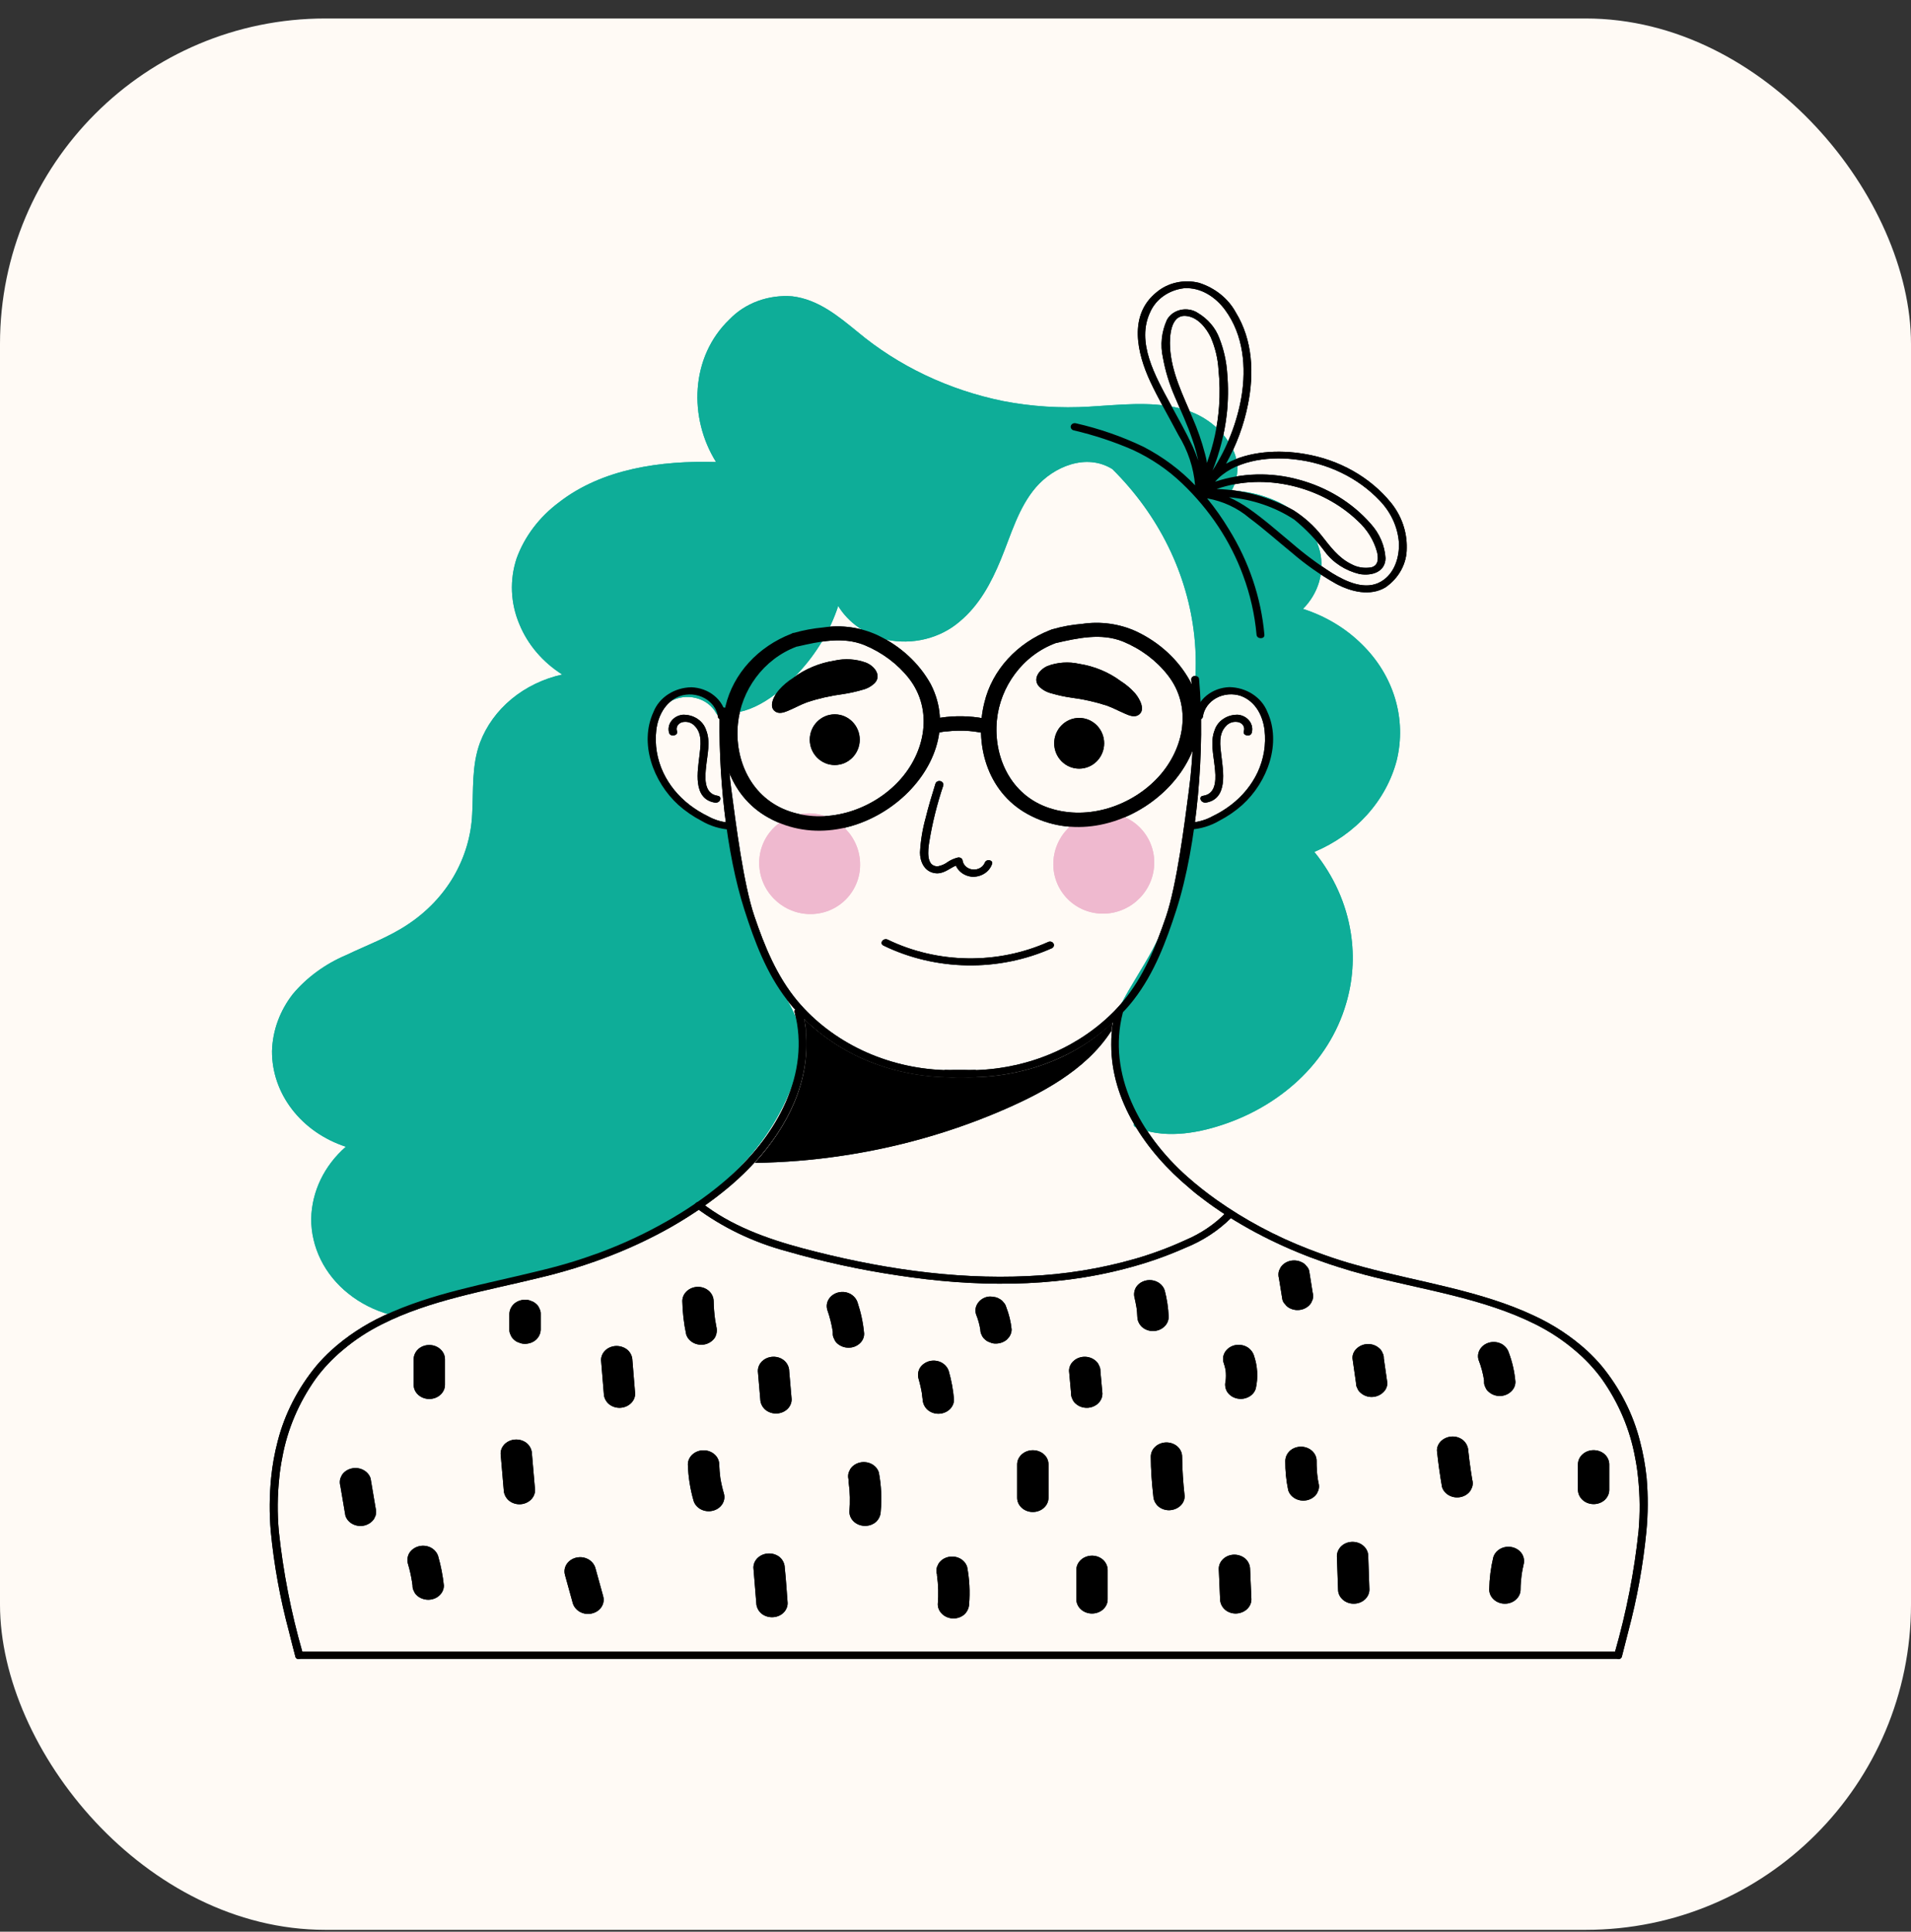 <svg width="94" height="95" viewBox="0 0 94 95" fill="none" xmlns="http://www.w3.org/2000/svg">
<rect x="0" y="0" width="94" height="95" fill="#333333" stroke="none"/>
<rect y="0.909" width="94" height="94" rx="16" fill="#FFFAF5"/>
<g clip-path="url(#clip0_7141_593)">
<path d="M40.048 44.947C41.413 44.847 42.421 43.661 42.298 42.298C42.176 40.935 40.97 39.911 39.605 40.011C38.24 40.111 37.232 41.298 37.355 42.661C37.477 44.024 38.683 45.048 40.048 44.947Z" fill="#EFB9CF"/>
<path d="M56.766 42.639C56.888 41.276 55.881 40.09 54.516 39.989C53.151 39.889 51.945 40.913 51.822 42.276C51.7 43.639 52.708 44.825 54.073 44.926C55.438 45.026 56.644 44.002 56.766 42.639Z" fill="#EFB9CF"/>
<path d="M68.703 37.394C68.447 38.373 67.949 39.286 67.248 40.066C66.546 40.846 65.659 41.472 64.651 41.897C65.607 43.075 66.224 44.449 66.446 45.895C66.627 47.059 66.546 48.244 66.207 49.378C65.79 50.793 64.981 52.088 63.854 53.139C62.875 54.049 61.694 54.761 60.388 55.229C59.06 55.706 57.469 56.009 56.099 55.525C56.07 55.531 56.041 55.528 56.014 55.518C55.987 55.508 55.964 55.491 55.948 55.469L55.867 55.438C55.842 55.428 55.819 55.413 55.802 55.394C55.785 55.374 55.773 55.351 55.768 55.327C55.763 55.302 55.765 55.277 55.774 55.253C55.782 55.229 55.797 55.208 55.817 55.191C55.625 54.752 55.432 54.303 55.29 53.853C55.086 53.317 54.925 52.767 54.808 52.209C54.595 51.273 54.707 50.3 55.128 49.423C55.602 48.49 56.206 47.616 56.699 46.693C57.685 44.833 58.436 42.824 58.355 40.734C58.356 40.7 58.368 40.668 58.39 40.64C58.411 40.612 58.441 40.591 58.476 40.578C58.511 40.566 58.549 40.563 58.585 40.569C58.622 40.576 58.656 40.592 58.682 40.616C59.48 40.411 60.212 40.038 60.82 39.529C61.407 39.072 61.853 38.484 62.112 37.823C62.372 37.162 62.436 36.451 62.298 35.761C62.137 35.099 61.74 34.368 61.008 34.117C60.835 34.047 60.646 34.01 60.456 34.01C60.265 34.01 60.077 34.047 59.903 34.117C59.59 34.292 59.327 34.531 59.133 34.814C59.102 35.016 58.748 35.012 58.748 34.814C58.746 34.806 58.746 34.797 58.748 34.789C58.744 34.77 58.744 34.75 58.748 34.73C58.748 34.493 58.748 34.253 58.779 34.034C58.766 34.019 58.756 34.002 58.751 33.984C58.745 33.966 58.744 33.948 58.748 33.929C58.842 33.047 58.842 32.158 58.748 31.275C58.419 28.218 57.005 25.34 54.716 23.07C53.422 22.266 51.824 22.959 50.958 23.962C50.091 24.965 49.725 26.32 49.225 27.528C48.766 28.639 48.181 29.757 47.199 30.572C46.725 30.979 46.146 31.273 45.515 31.428C44.883 31.582 44.22 31.592 43.583 31.456C43.087 31.339 42.624 31.132 42.219 30.847C41.815 30.563 41.478 30.207 41.23 29.802C40.835 31.008 40.169 32.127 39.274 33.09C38.38 34.054 37.044 35.179 35.55 35.078C35.477 35.179 35.303 35.221 35.23 35.078C35.133 34.898 34.994 34.737 34.823 34.608C34.653 34.479 34.454 34.384 34.239 34.33C34.025 34.275 33.801 34.262 33.581 34.292C33.361 34.321 33.15 34.392 32.962 34.5C32.641 34.666 32.375 34.906 32.192 35.197C31.595 36.137 31.934 37.502 32.515 38.404C33.234 39.509 34.395 40.322 35.758 40.675C35.786 40.669 35.815 40.669 35.842 40.675C35.87 40.68 35.897 40.691 35.919 40.707C35.942 40.722 35.961 40.742 35.974 40.765C35.987 40.788 35.995 40.813 35.997 40.839C35.997 40.839 35.997 40.839 35.997 40.86C36.121 43.145 36.717 45.389 37.753 47.477C37.976 47.926 38.222 48.368 38.484 48.803C38.761 49.219 38.993 49.658 39.178 50.113C39.465 51.087 39.429 52.117 39.074 53.073C38.461 54.854 37.393 56.48 35.954 57.816C33.035 60.641 28.988 62.236 24.844 62.947C24.807 62.957 24.766 62.957 24.729 62.947C22.919 63.403 21.156 64.002 19.461 64.737C19.415 64.756 19.362 64.758 19.313 64.744C19.265 64.73 19.224 64.7 19.199 64.66C18.434 64.451 17.728 64.095 17.131 63.615C16.555 63.155 16.094 62.588 15.78 61.953C15.466 61.318 15.305 60.63 15.309 59.934C15.337 58.597 15.949 57.325 17.012 56.396C15.943 56.046 15.021 55.407 14.371 54.564C13.72 53.722 13.374 52.718 13.38 51.691C13.408 50.685 13.764 49.71 14.405 48.887C15.091 48.072 15.984 47.417 17.008 46.979C18.047 46.484 19.153 46.08 20.088 45.446C21.015 44.827 21.775 44.027 22.314 43.106C22.867 42.155 23.179 41.104 23.227 40.031C23.293 38.861 23.192 37.652 23.612 36.52C23.922 35.701 24.455 34.965 25.161 34.38C25.868 33.795 26.726 33.38 27.656 33.173C26.693 32.561 25.958 31.699 25.549 30.701C25.109 29.662 25.061 28.521 25.414 27.455C25.808 26.378 26.53 25.425 27.498 24.704C29.627 23.049 32.504 22.645 35.223 22.722C33.871 20.563 33.948 17.554 35.889 15.701C36.268 15.307 36.745 14.999 37.28 14.803C37.815 14.607 38.394 14.528 38.97 14.573C40.256 14.726 41.253 15.565 42.173 16.314C44.192 18.004 46.668 19.181 49.352 19.727C50.743 19.994 52.169 20.086 53.588 19.999C55.051 19.915 56.557 19.727 57.997 20.072C58.53 20.195 59.029 20.417 59.462 20.725C59.894 21.032 60.251 21.419 60.508 21.858C60.73 22.202 60.852 22.59 60.864 22.987C60.876 23.385 60.778 23.779 60.577 24.133C61.241 24.155 61.894 24.289 62.503 24.529C63.109 24.754 63.647 25.109 64.07 25.562C64.492 26.016 64.787 26.555 64.929 27.134C65.042 27.63 65.026 28.142 64.881 28.63C64.736 29.118 64.466 29.568 64.093 29.945C65.202 30.301 66.197 30.899 66.989 31.686C67.763 32.442 68.323 33.356 68.621 34.35C68.92 35.344 68.948 36.389 68.703 37.394Z" fill="#0EAD98"/>
<path d="M45.782 33.647C45.208 32.611 44.288 31.765 43.152 31.23C42.331 30.853 41.399 30.723 40.491 30.858C40.002 30.903 39.519 30.992 39.05 31.126H39.02C38.989 31.134 38.961 31.147 38.935 31.164C38.119 31.479 37.399 31.967 36.834 32.585C36.27 33.204 35.877 33.936 35.689 34.72C35.18 36.705 35.777 39.097 37.803 40.215C42.131 42.618 47.908 37.77 45.782 33.647ZM44.242 38.383C42.971 39.776 40.818 40.557 38.877 39.916C36.936 39.275 36.12 37.356 36.297 35.594C36.455 33.964 37.541 32.414 39.193 31.798H39.216C40.294 31.55 41.446 31.296 42.513 31.721C43.394 32.085 44.154 32.654 44.715 33.368C45.909 34.911 45.524 36.983 44.242 38.383Z" fill="black"/>
<path d="M58.525 33.473C57.95 32.436 57.028 31.589 55.891 31.053C55.07 30.677 54.138 30.547 53.23 30.683C52.738 30.722 52.252 30.81 51.782 30.945H51.759C51.728 30.956 51.699 30.969 51.67 30.983C50.855 31.3 50.136 31.789 49.571 32.408C49.007 33.027 48.613 33.758 48.424 34.542C47.919 36.524 48.516 38.92 50.542 40.034C54.886 42.434 60.643 37.593 58.525 33.473ZM56.984 38.209C55.71 39.602 53.561 40.379 51.62 39.742C49.679 39.104 48.863 37.182 49.036 35.416C49.198 33.786 50.28 32.237 51.936 31.624C53.014 31.38 54.165 31.122 55.232 31.547C56.115 31.91 56.875 32.479 57.435 33.194C58.652 34.734 58.267 36.809 56.984 38.209Z" fill="black"/>
<path d="M48.401 35.333C47.702 35.203 46.983 35.19 46.279 35.294C46.044 35.329 45.724 35.354 45.609 35.573C45.583 35.612 45.566 35.656 45.559 35.702C45.553 35.747 45.556 35.793 45.568 35.838C45.581 35.882 45.604 35.923 45.634 35.96C45.665 35.996 45.703 36.027 45.747 36.05C45.816 36.082 45.894 36.096 45.972 36.091C46.049 36.085 46.123 36.06 46.186 36.019H46.221L46.375 35.991L46.506 35.97H46.56H46.583C46.768 35.948 46.955 35.936 47.141 35.935C47.495 35.927 47.849 35.955 48.196 36.019C48.245 36.031 48.296 36.034 48.346 36.029C48.397 36.023 48.445 36.008 48.489 35.986C48.533 35.963 48.572 35.933 48.603 35.897C48.634 35.861 48.657 35.819 48.67 35.775C48.686 35.73 48.691 35.682 48.686 35.636C48.681 35.588 48.666 35.543 48.64 35.502C48.615 35.46 48.581 35.424 48.54 35.395C48.498 35.366 48.451 35.345 48.401 35.333Z" fill="black"/>
<path d="M80.983 75.32C80.822 76.975 80.524 78.616 80.094 80.231C79.99 80.645 79.886 81.056 79.778 81.471C79.773 81.494 79.762 81.516 79.746 81.534C79.73 81.553 79.709 81.568 79.685 81.579C79.661 81.59 79.634 81.595 79.606 81.595C79.579 81.595 79.552 81.59 79.527 81.579H79.493H79.45H14.844C14.831 81.581 14.818 81.581 14.805 81.579H14.778C14.753 81.59 14.725 81.595 14.697 81.595C14.669 81.595 14.642 81.59 14.616 81.579C14.593 81.569 14.572 81.554 14.557 81.535C14.541 81.516 14.531 81.494 14.528 81.471C14.42 81.056 14.312 80.645 14.212 80.231C13.777 78.613 13.479 76.968 13.319 75.31C13.244 74.43 13.251 73.546 13.338 72.666C13.398 72.062 13.506 71.463 13.661 70.873C14.005 69.534 14.652 68.273 15.56 67.171C15.787 66.903 16.033 66.648 16.295 66.408C17.054 65.721 17.927 65.145 18.883 64.702C21.228 63.601 23.851 63.155 26.385 62.532C26.512 62.504 26.639 62.473 26.77 62.438L27.274 62.309C27.929 62.135 28.584 61.933 29.223 61.7C29.342 61.661 29.462 61.62 29.581 61.571C30.718 61.145 31.812 60.629 32.85 60.032C32.92 59.993 32.993 59.955 33.062 59.91C34.088 59.312 35.044 58.623 35.916 57.851C38.253 55.762 39.867 52.791 39.089 49.786C39.081 49.763 39.08 49.739 39.084 49.715C39.087 49.692 39.097 49.669 39.112 49.65C39.132 49.622 39.16 49.599 39.193 49.585C39.227 49.571 39.264 49.566 39.3 49.57C39.337 49.575 39.371 49.589 39.399 49.61C39.427 49.632 39.448 49.66 39.459 49.691C39.467 49.72 39.473 49.749 39.478 49.779C39.509 49.887 39.532 49.998 39.551 50.109C39.586 50.287 39.617 50.458 39.636 50.649V50.768C39.847 53.143 38.761 55.375 37.117 57.169C37.009 57.287 36.898 57.406 36.786 57.517C36.474 57.834 36.147 58.133 35.804 58.419C35.019 59.07 34.175 59.66 33.282 60.185L32.954 60.376C31.9 60.968 30.792 61.478 29.643 61.902L29.288 62.031C28.593 62.277 27.887 62.494 27.17 62.682L26.87 62.758L26.485 62.852C23.874 63.493 21.147 63.935 18.783 65.13C18.085 65.479 17.439 65.904 16.858 66.398C16.352 66.819 15.905 67.293 15.525 67.812C14.693 68.987 14.134 70.304 13.885 71.681C13.819 72.008 13.769 72.339 13.738 72.666C13.644 73.545 13.636 74.43 13.715 75.31C13.927 77.308 14.313 79.287 14.87 81.23H14.897H79.404H79.443C80 79.287 80.387 77.308 80.598 75.31C80.677 74.43 80.669 73.545 80.575 72.666C80.544 72.336 80.494 72.008 80.429 71.681C80.179 70.304 79.621 68.987 78.788 67.812C78.409 67.293 77.961 66.819 77.456 66.398C76.875 65.904 76.228 65.479 75.53 65.13C72.939 63.831 69.946 63.424 67.131 62.692L66.611 62.546C66.488 62.515 66.365 62.48 66.246 62.438C65.687 62.274 65.14 62.09 64.597 61.884C64.474 61.843 64.355 61.797 64.235 61.748C63.269 61.371 62.333 60.931 61.436 60.432L61.112 60.247C60.632 59.971 60.166 59.675 59.714 59.359C59.568 59.258 59.426 59.154 59.283 59.046C59.014 58.851 58.752 58.645 58.513 58.433C56.33 56.618 54.662 54.118 54.662 51.388C54.662 51.189 54.662 50.984 54.689 50.782C54.689 50.761 54.689 50.736 54.689 50.715C54.689 50.576 54.72 50.44 54.747 50.301C54.778 50.102 54.82 49.904 54.87 49.706C54.876 49.686 54.885 49.667 54.897 49.65C54.927 49.622 54.966 49.605 55.008 49.599C55.05 49.593 55.093 49.6 55.131 49.619C55.168 49.637 55.198 49.666 55.215 49.702C55.233 49.736 55.237 49.776 55.228 49.813C54.458 52.816 56.068 55.797 58.401 57.869C58.858 58.273 59.339 58.654 59.842 59.011C61.222 59.987 62.737 60.797 64.347 61.421C64.466 61.466 64.586 61.515 64.705 61.557C65.24 61.759 65.784 61.944 66.334 62.107L66.719 62.215L67.081 62.316C69.881 63.068 72.858 63.479 75.465 64.709C76.421 65.152 77.294 65.727 78.052 66.415C78.313 66.656 78.557 66.911 78.784 67.178C79.691 68.284 80.334 69.548 80.671 70.89C80.826 71.48 80.934 72.08 80.995 72.684C81.071 73.561 81.067 74.443 80.983 75.32Z" fill="black"/>
<path d="M35.916 40.463C35.528 40.436 35.153 40.327 34.822 40.142C34.501 39.986 34.199 39.799 33.921 39.585C33.361 39.154 32.918 38.612 32.627 38C32.318 37.342 32.199 36.623 32.281 35.911C32.361 35.242 32.697 34.518 33.436 34.236C33.633 34.168 33.845 34.141 34.055 34.158C34.265 34.175 34.469 34.235 34.65 34.333C34.831 34.431 34.984 34.565 35.1 34.725C35.215 34.885 35.289 35.067 35.315 35.256C35.354 35.475 35.723 35.381 35.7 35.162C35.637 34.793 35.434 34.455 35.125 34.207C34.817 33.958 34.422 33.815 34.01 33.8C33.6 33.807 33.202 33.926 32.87 34.142C32.536 34.358 32.284 34.66 32.146 35.009C31.433 36.548 32.123 38.457 33.374 39.592C33.712 39.893 34.091 40.154 34.503 40.368C34.928 40.62 35.417 40.77 35.924 40.804C35.967 40.795 36.006 40.773 36.033 40.741C36.06 40.71 36.075 40.671 36.074 40.63C36.073 40.59 36.057 40.551 36.028 40.521C35.999 40.49 35.96 40.47 35.916 40.463Z" fill="black"/>
<path d="M35.296 39.136C34.587 39.031 34.684 38.171 34.733 37.697C34.791 37.116 34.961 36.471 34.733 35.904C34.661 35.68 34.509 35.484 34.299 35.348C34.09 35.211 33.836 35.142 33.578 35.152C33.465 35.164 33.357 35.199 33.26 35.253C33.164 35.307 33.081 35.379 33.018 35.465C32.955 35.551 32.914 35.648 32.896 35.749C32.878 35.851 32.885 35.955 32.916 36.054C32.997 36.263 33.37 36.172 33.301 35.96C33.285 35.915 33.279 35.869 33.283 35.823C33.287 35.776 33.301 35.731 33.325 35.69C33.349 35.649 33.381 35.612 33.421 35.583C33.46 35.553 33.506 35.531 33.555 35.517C33.667 35.49 33.786 35.493 33.897 35.526C34.007 35.56 34.104 35.622 34.175 35.705C34.56 36.085 34.46 36.694 34.406 37.161C34.325 37.879 34.044 39.299 35.176 39.474C35.438 39.501 35.542 39.167 35.296 39.136Z" fill="black"/>
<path d="M58.567 40.456C58.953 40.43 59.328 40.32 59.657 40.135C59.98 39.98 60.283 39.793 60.562 39.578C61.122 39.147 61.565 38.605 61.856 37.993C62.165 37.335 62.284 36.616 62.202 35.904C62.121 35.235 61.786 34.511 61.047 34.229C60.85 34.161 60.638 34.134 60.428 34.151C60.217 34.168 60.014 34.228 59.833 34.326C59.652 34.424 59.498 34.558 59.383 34.718C59.268 34.878 59.194 35.06 59.168 35.249C59.129 35.472 58.76 35.378 58.783 35.158C58.845 34.789 59.048 34.45 59.356 34.201C59.665 33.952 60.06 33.808 60.473 33.793C60.883 33.801 61.28 33.92 61.612 34.136C61.945 34.352 62.198 34.654 62.337 35.002C63.049 36.541 62.36 38.45 61.109 39.585C60.772 39.887 60.392 40.148 59.98 40.362C59.555 40.613 59.066 40.763 58.559 40.797C58.516 40.788 58.477 40.766 58.45 40.734C58.422 40.703 58.408 40.664 58.409 40.623C58.41 40.583 58.426 40.545 58.455 40.514C58.484 40.483 58.523 40.463 58.567 40.456Z" fill="black"/>
<path d="M59.187 39.136C59.896 39.031 59.799 38.171 59.749 37.697C59.691 37.116 59.522 36.471 59.749 35.904C59.821 35.68 59.974 35.484 60.184 35.348C60.393 35.211 60.647 35.142 60.904 35.152C61.017 35.164 61.126 35.199 61.222 35.253C61.319 35.307 61.402 35.379 61.465 35.465C61.528 35.551 61.569 35.648 61.587 35.749C61.605 35.851 61.598 35.955 61.567 36.054C61.486 36.263 61.112 36.172 61.182 35.96C61.198 35.915 61.204 35.869 61.2 35.823C61.196 35.776 61.181 35.731 61.158 35.69C61.134 35.649 61.102 35.612 61.062 35.583C61.023 35.553 60.977 35.531 60.928 35.517C60.815 35.49 60.697 35.493 60.586 35.526C60.476 35.56 60.379 35.622 60.308 35.705C59.923 36.085 60.019 36.694 60.077 37.161C60.157 37.879 60.439 39.299 59.306 39.474C59.044 39.484 58.941 39.16 59.187 39.136Z" fill="black"/>
<path d="M41.061 37.624C41.739 37.624 42.289 37.066 42.289 36.377C42.289 35.689 41.739 35.131 41.061 35.131C40.382 35.131 39.832 35.689 39.832 36.377C39.832 37.066 40.382 37.624 41.061 37.624Z" fill="black"/>
<path d="M48.073 52.673C48.055 52.655 48.032 52.642 48.006 52.634C47.981 52.626 47.953 52.624 47.927 52.627C47.764 52.636 47.601 52.636 47.438 52.627H46.918H46.421C45.021 52.574 43.651 52.242 42.408 51.656C41.166 51.069 40.081 50.243 39.231 49.235C38.196 47.995 37.603 46.515 37.106 45.056C36.571 43.489 36.193 40.487 35.977 38.861C35.801 37.519 35.734 36.168 35.777 34.817L35.523 34.786C35.484 34.775 35.445 34.762 35.408 34.748C35.304 37.948 35.712 41.943 36.621 44.757C37.11 46.282 37.691 47.853 38.708 49.166C38.839 49.336 38.977 49.514 39.128 49.664C39.182 49.731 39.241 49.795 39.305 49.855C39.386 49.946 39.474 50.036 39.567 50.123C39.709 50.266 39.859 50.402 40.013 50.531C40.676 51.103 41.424 51.588 42.235 51.973C43.566 52.595 45.035 52.938 46.533 52.976C46.733 52.976 46.918 52.976 47.13 52.976H47.365C47.557 52.986 47.75 52.986 47.942 52.976H47.962C47.995 52.967 48.025 52.951 48.05 52.929C48.075 52.907 48.094 52.88 48.105 52.85C48.115 52.821 48.118 52.789 48.113 52.758C48.108 52.727 48.094 52.698 48.073 52.673Z" fill="black"/>
<path d="M57.862 44.753C57.369 46.279 56.788 47.849 55.771 49.162C55.599 49.386 55.412 49.601 55.213 49.807C55.06 49.978 54.897 50.142 54.724 50.298C54.001 50.971 53.164 51.535 52.244 51.969C50.913 52.592 49.444 52.935 47.946 52.972C47.746 52.972 47.561 52.972 47.349 52.972H47.114C46.922 52.984 46.729 52.984 46.537 52.972H46.517C46.483 52.966 46.452 52.951 46.425 52.931C46.399 52.91 46.379 52.884 46.367 52.855C46.354 52.825 46.35 52.793 46.355 52.762C46.36 52.731 46.373 52.702 46.394 52.676C46.41 52.657 46.432 52.642 46.458 52.633C46.483 52.625 46.51 52.623 46.537 52.627C46.665 52.635 46.794 52.635 46.922 52.627H47.442C47.646 52.627 47.85 52.627 48.05 52.627C49.352 52.578 50.629 52.29 51.803 51.779C52.977 51.268 54.023 50.546 54.878 49.657C54.997 49.528 55.117 49.399 55.228 49.263C56.264 48.023 56.853 46.543 57.354 45.084C57.885 43.517 58.267 40.515 58.478 38.889C58.72 37.071 58.76 35.235 58.598 33.41C58.598 33.187 58.983 33.187 58.983 33.41C59.283 36.729 58.902 41.521 57.862 44.753Z" fill="black"/>
<path d="M43.036 33.584C42.865 33.755 42.641 33.877 42.393 33.933C42.087 34.022 41.774 34.091 41.457 34.138C40.854 34.216 40.261 34.351 39.69 34.542C39.386 34.654 39.112 34.807 38.819 34.932C38.623 35.016 38.365 35.127 38.161 35.009C37.753 34.769 38.103 34.176 38.311 33.933C38.512 33.704 38.75 33.503 39.016 33.337C39.603 32.898 40.306 32.605 41.057 32.487C41.569 32.374 42.108 32.409 42.597 32.588C43.017 32.755 43.367 33.215 43.036 33.584Z" fill="black"/>
<path d="M53.083 37.802C53.762 37.802 54.312 37.244 54.312 36.555C54.312 35.867 53.762 35.308 53.083 35.308C52.405 35.308 51.855 35.867 51.855 36.555C51.855 37.244 52.405 37.802 53.083 37.802Z" fill="black"/>
<path d="M51.108 33.759C51.278 33.929 51.501 34.05 51.747 34.107C52.053 34.196 52.365 34.264 52.683 34.309C53.287 34.386 53.88 34.519 54.454 34.706C54.758 34.817 55.032 34.967 55.325 35.092C55.521 35.179 55.779 35.291 55.983 35.172C56.391 34.932 56.041 34.34 55.833 34.096C55.632 33.867 55.394 33.665 55.128 33.497C54.541 33.059 53.837 32.766 53.087 32.648C52.568 32.531 52.022 32.568 51.528 32.752C51.123 32.933 50.777 33.379 51.108 33.759Z" fill="black"/>
<path d="M51.574 46.32C50.342 46.873 48.981 47.151 47.606 47.132C46.231 47.113 44.881 46.798 43.668 46.212C43.452 46.105 43.236 46.394 43.456 46.502C44.726 47.12 46.142 47.454 47.584 47.476C49.026 47.499 50.454 47.209 51.747 46.63C51.789 46.608 51.819 46.572 51.833 46.529C51.846 46.487 51.842 46.442 51.82 46.403C51.798 46.363 51.76 46.333 51.715 46.318C51.669 46.303 51.619 46.303 51.574 46.32Z" fill="black"/>
<path d="M54.724 50.297C54.697 50.437 54.678 50.573 54.666 50.712C54.65 50.724 54.637 50.738 54.627 50.754C53.384 52.652 51.189 53.812 49.04 54.717C46.614 55.735 44.046 56.45 41.407 56.841C39.993 57.053 38.563 57.169 37.129 57.19C38.773 55.396 39.859 53.164 39.647 50.789V50.67C39.647 50.489 39.597 50.322 39.563 50.13C39.705 50.273 39.855 50.409 40.009 50.538C40.672 51.109 41.42 51.595 42.231 51.98C43.562 52.602 45.031 52.944 46.529 52.983H46.548C46.741 52.995 46.934 52.995 47.126 52.983H47.361C47.553 52.993 47.746 52.993 47.938 52.983H47.958C49.455 52.945 50.925 52.602 52.255 51.98C53.172 51.541 54.005 50.974 54.724 50.297Z" fill="black"/>
<path d="M48.443 42.423C48.4 42.533 48.316 42.627 48.206 42.688C48.096 42.75 47.966 42.775 47.838 42.761C47.71 42.746 47.591 42.692 47.502 42.608C47.412 42.524 47.357 42.414 47.345 42.298C47.332 42.254 47.3 42.216 47.256 42.193C47.212 42.171 47.159 42.164 47.11 42.176C46.939 42.219 46.778 42.288 46.633 42.382C46.491 42.492 46.32 42.569 46.136 42.605C45.532 42.632 45.655 41.772 45.701 41.452C45.854 40.498 46.087 39.556 46.398 38.634C46.411 38.588 46.404 38.539 46.377 38.498C46.35 38.457 46.307 38.427 46.255 38.415C46.205 38.403 46.15 38.41 46.105 38.434C46.059 38.458 46.026 38.498 46.013 38.544C45.84 39.101 45.67 39.658 45.532 40.226C45.376 40.784 45.283 41.354 45.254 41.929C45.254 42.35 45.451 42.855 45.974 42.939C46.398 43.008 46.675 42.719 47.018 42.57C47.08 42.715 47.185 42.842 47.32 42.939C47.456 43.035 47.617 43.096 47.788 43.116C48.006 43.132 48.222 43.081 48.404 42.971C48.585 42.862 48.721 42.701 48.789 42.514C48.897 42.305 48.528 42.211 48.443 42.423Z" fill="black"/>
<path d="M60.311 59.631C59.756 60.203 59.075 60.664 58.313 60.986C57.522 61.35 56.7 61.656 55.856 61.902C54.145 62.394 52.37 62.681 50.576 62.758C46.841 62.94 43.063 62.344 39.489 61.393C37.699 60.916 35.927 60.268 34.502 59.147C34.318 59.001 34.044 59.245 34.233 59.394C35.545 60.37 37.06 61.097 38.688 61.533C40.479 62.051 42.309 62.449 44.164 62.724C47.892 63.295 51.766 63.347 55.417 62.375C56.407 62.118 57.369 61.783 58.294 61.372C59.167 61.024 59.948 60.511 60.585 59.868C60.743 59.708 60.469 59.46 60.311 59.631Z" fill="black"/>
<path d="M21.66 66.353C21.588 66.288 21.503 66.236 21.41 66.201C21.316 66.166 21.216 66.148 21.115 66.148C21.014 66.148 20.913 66.166 20.82 66.201C20.726 66.236 20.641 66.288 20.57 66.353C20.43 66.485 20.351 66.66 20.347 66.844V68.104C20.347 68.289 20.428 68.466 20.572 68.597C20.717 68.727 20.913 68.801 21.117 68.801C21.321 68.801 21.517 68.727 21.661 68.597C21.806 68.466 21.887 68.289 21.887 68.104V66.844C21.886 66.659 21.804 66.483 21.66 66.353Z" fill="black"/>
<path d="M31.106 66.892C31.101 66.708 31.02 66.531 30.879 66.398C30.733 66.271 30.539 66.199 30.336 66.196C30.235 66.195 30.134 66.213 30.04 66.248C29.946 66.282 29.861 66.333 29.789 66.398C29.718 66.463 29.661 66.54 29.623 66.625C29.584 66.71 29.565 66.801 29.566 66.892C29.608 67.443 29.654 67.989 29.701 68.54C29.706 68.723 29.787 68.898 29.928 69.031C30.071 69.162 30.267 69.235 30.471 69.236C30.675 69.235 30.87 69.162 31.014 69.031C31.086 68.967 31.144 68.891 31.183 68.806C31.222 68.722 31.242 68.631 31.241 68.54C31.195 67.989 31.148 67.443 31.106 66.892Z" fill="black"/>
<path d="M38.819 67.425C38.816 67.241 38.736 67.065 38.596 66.931C38.488 66.832 38.351 66.765 38.201 66.738C38.051 66.711 37.895 66.725 37.754 66.778C37.613 66.831 37.492 66.921 37.407 67.036C37.323 67.151 37.278 67.287 37.279 67.425C37.321 67.892 37.36 68.362 37.398 68.818C37.404 69.003 37.485 69.179 37.626 69.313C37.77 69.442 37.965 69.515 38.169 69.515C38.27 69.515 38.37 69.498 38.464 69.463C38.558 69.428 38.644 69.377 38.715 69.313C38.787 69.248 38.843 69.171 38.882 69.086C38.92 69.001 38.939 68.91 38.939 68.818C38.9 68.362 38.862 67.892 38.819 67.425Z" fill="black"/>
<path d="M46.668 67.429C46.612 67.254 46.486 67.104 46.313 67.011C46.225 66.964 46.127 66.934 46.025 66.922C45.923 66.91 45.819 66.916 45.72 66.941C45.527 66.992 45.363 67.106 45.258 67.261C45.158 67.425 45.131 67.617 45.181 67.798C45.254 68.05 45.312 68.306 45.355 68.564C45.355 68.651 45.378 68.742 45.385 68.829C45.393 69.013 45.474 69.188 45.612 69.323C45.684 69.388 45.769 69.439 45.862 69.474C45.956 69.509 46.056 69.528 46.157 69.528C46.259 69.528 46.359 69.509 46.452 69.474C46.546 69.439 46.631 69.388 46.702 69.323C46.774 69.258 46.83 69.181 46.868 69.096C46.907 69.011 46.926 68.92 46.926 68.829C46.886 68.356 46.8 67.887 46.668 67.429Z" fill="black"/>
<path d="M54.127 67.425C54.131 67.332 54.109 67.24 54.061 67.157C54.029 67.07 53.974 66.993 53.9 66.931C53.828 66.866 53.743 66.814 53.65 66.779C53.556 66.744 53.456 66.726 53.355 66.726C53.254 66.726 53.153 66.744 53.06 66.779C52.966 66.814 52.881 66.866 52.81 66.931C52.737 66.995 52.68 67.072 52.642 67.157C52.603 67.242 52.584 67.333 52.586 67.425L52.687 68.536C52.682 68.63 52.705 68.724 52.752 68.808C52.783 68.893 52.838 68.969 52.91 69.031C53.018 69.129 53.155 69.196 53.305 69.223C53.455 69.25 53.611 69.237 53.752 69.183C53.893 69.13 54.014 69.04 54.099 68.925C54.183 68.81 54.228 68.674 54.227 68.536L54.127 67.425Z" fill="black"/>
<path d="M61.675 66.648C61.615 66.476 61.49 66.329 61.32 66.234C61.141 66.141 60.928 66.115 60.727 66.161C60.63 66.185 60.538 66.227 60.458 66.283C60.378 66.339 60.311 66.409 60.261 66.488C60.211 66.568 60.179 66.656 60.166 66.746C60.154 66.837 60.161 66.929 60.188 67.018C60.231 67.14 60.264 67.264 60.288 67.39C60.307 67.565 60.307 67.741 60.288 67.916C60.238 68.097 60.266 68.289 60.365 68.453C60.417 68.531 60.485 68.6 60.565 68.656C60.646 68.711 60.738 68.751 60.836 68.774C60.934 68.797 61.036 68.802 61.136 68.79C61.237 68.777 61.333 68.746 61.42 68.7C61.507 68.656 61.582 68.596 61.642 68.525C61.702 68.454 61.746 68.372 61.771 68.285C61.893 67.741 61.86 67.178 61.675 66.648Z" fill="black"/>
<path d="M68.067 66.798C68.072 66.705 68.049 66.613 68.002 66.53C67.971 66.443 67.915 66.365 67.84 66.304C67.696 66.174 67.501 66.101 67.297 66.101C67.094 66.101 66.898 66.174 66.754 66.304C66.68 66.367 66.621 66.444 66.582 66.529C66.543 66.614 66.524 66.706 66.527 66.798L66.7 68.007C66.697 68.1 66.719 68.192 66.766 68.275C66.796 68.361 66.852 68.438 66.927 68.498C67.071 68.629 67.266 68.703 67.47 68.703C67.674 68.701 67.868 68.627 68.013 68.498C68.087 68.435 68.146 68.359 68.185 68.274C68.224 68.19 68.243 68.098 68.24 68.007L68.067 66.798Z" fill="black"/>
<path d="M74.213 66.513C74.157 66.339 74.033 66.19 73.863 66.095C73.775 66.049 73.679 66.018 73.578 66.006C73.478 65.993 73.376 65.999 73.278 66.022C73.18 66.045 73.088 66.086 73.007 66.141C72.926 66.197 72.859 66.266 72.808 66.346C72.756 66.426 72.722 66.515 72.709 66.607C72.696 66.699 72.703 66.792 72.731 66.882C72.857 67.205 72.947 67.539 73 67.878V67.958C72.996 68.051 73.019 68.143 73.066 68.226C73.096 68.312 73.152 68.389 73.228 68.449C73.371 68.58 73.567 68.654 73.77 68.655C73.974 68.654 74.17 68.58 74.313 68.449C74.386 68.385 74.444 68.309 74.483 68.225C74.522 68.14 74.541 68.05 74.541 67.958C74.499 67.466 74.389 66.98 74.213 66.513Z" fill="black"/>
<path d="M64.567 63.563C64.509 63.215 64.455 62.866 64.397 62.497C64.376 62.408 64.328 62.327 64.259 62.261C64.207 62.184 64.132 62.123 64.043 62.083C63.954 62.036 63.856 62.006 63.754 61.994C63.652 61.982 63.549 61.989 63.45 62.013C63.258 62.061 63.093 62.175 62.992 62.33L62.911 62.497C62.876 62.62 62.876 62.748 62.911 62.87C62.969 63.218 63.026 63.566 63.08 63.915C63.102 64.004 63.15 64.085 63.219 64.151C63.273 64.227 63.347 64.29 63.434 64.333C63.522 64.379 63.619 64.409 63.719 64.422C63.819 64.434 63.922 64.429 64.02 64.405C64.118 64.382 64.21 64.341 64.29 64.286C64.371 64.231 64.439 64.161 64.49 64.082L64.567 63.915C64.598 63.799 64.598 63.678 64.567 63.563Z" fill="black"/>
<path d="M57.292 63.465C57.252 63.334 57.169 63.216 57.055 63.126C56.941 63.036 56.8 62.979 56.651 62.961C56.501 62.943 56.349 62.966 56.213 63.026C56.077 63.086 55.963 63.18 55.887 63.298C55.787 63.462 55.759 63.653 55.81 63.834C55.844 63.981 55.871 64.127 55.898 64.273C55.925 64.42 55.937 64.597 55.944 64.761C55.948 64.945 56.028 65.121 56.168 65.255C56.239 65.32 56.324 65.372 56.418 65.407C56.511 65.442 56.611 65.46 56.713 65.46C56.814 65.46 56.914 65.442 57.008 65.407C57.101 65.372 57.186 65.32 57.258 65.255C57.33 65.191 57.387 65.114 57.426 65.029C57.465 64.944 57.485 64.853 57.485 64.761C57.467 64.325 57.403 63.891 57.292 63.465Z" fill="black"/>
<path d="M49.494 64.28C49.471 64.193 49.425 64.111 49.359 64.044C49.304 63.969 49.228 63.908 49.14 63.866C49.056 63.815 48.957 63.785 48.855 63.782C48.754 63.757 48.648 63.757 48.547 63.782C48.354 63.831 48.189 63.946 48.089 64.103C48.036 64.183 48.001 64.271 47.988 64.364C47.975 64.456 47.983 64.55 48.012 64.639C48.111 64.885 48.182 65.139 48.223 65.398C48.223 65.485 48.244 65.571 48.285 65.649C48.318 65.734 48.374 65.811 48.447 65.872C48.514 65.938 48.599 65.987 48.693 66.015C48.784 66.06 48.886 66.081 48.99 66.077C49.194 66.075 49.39 66.001 49.536 65.872L49.656 65.729C49.724 65.623 49.76 65.503 49.76 65.381C49.722 65.005 49.633 64.636 49.494 64.28Z" fill="black"/>
<path d="M42.181 64.05C42.123 63.877 41.997 63.729 41.827 63.633C41.695 63.562 41.542 63.529 41.389 63.538C41.236 63.547 41.089 63.596 40.968 63.681C40.846 63.766 40.755 63.881 40.706 64.013C40.658 64.144 40.654 64.286 40.695 64.42C40.817 64.769 40.907 65.126 40.964 65.489V65.583C40.96 65.676 40.984 65.769 41.034 65.851C41.064 65.938 41.118 66.016 41.192 66.077C41.338 66.204 41.532 66.277 41.735 66.279C41.836 66.28 41.937 66.262 42.03 66.228C42.124 66.193 42.209 66.142 42.282 66.077C42.354 66.013 42.412 65.936 42.45 65.851C42.489 65.766 42.507 65.675 42.505 65.583C42.457 65.063 42.348 64.55 42.181 64.05Z" fill="black"/>
<path d="M35.238 65.255C35.215 65.141 35.196 65.026 35.176 64.907C35.133 64.601 35.108 64.293 35.103 63.984C35.099 63.8 35.018 63.625 34.876 63.493C34.732 63.362 34.537 63.289 34.333 63.288C34.129 63.289 33.934 63.362 33.79 63.493C33.645 63.623 33.564 63.8 33.563 63.984C33.574 64.534 33.637 65.082 33.752 65.621C33.778 65.71 33.824 65.792 33.886 65.865C33.948 65.937 34.026 65.997 34.114 66.043C34.201 66.088 34.298 66.117 34.399 66.128C34.499 66.14 34.601 66.133 34.699 66.109C34.892 66.059 35.057 65.944 35.161 65.788C35.254 65.624 35.282 65.436 35.238 65.255Z" fill="black"/>
<path d="M26.531 64.35C26.501 64.263 26.445 64.185 26.369 64.124C26.302 64.058 26.217 64.009 26.123 63.981C26.031 63.938 25.929 63.918 25.826 63.922C25.623 63.922 25.428 63.994 25.284 64.124C25.142 64.257 25.061 64.433 25.056 64.618V65.391C25.052 65.484 25.075 65.577 25.122 65.659C25.153 65.746 25.209 65.824 25.284 65.886C25.351 65.952 25.436 66.001 25.53 66.029C25.622 66.071 25.724 66.091 25.826 66.088C26.03 66.088 26.225 66.015 26.369 65.886C26.511 65.753 26.592 65.576 26.597 65.391V64.618C26.601 64.525 26.578 64.433 26.531 64.35Z" fill="black"/>
<path d="M26.165 71.493C26.16 71.308 26.079 71.132 25.938 70.998C25.794 70.869 25.599 70.796 25.395 70.796C25.294 70.796 25.193 70.813 25.099 70.848C25.006 70.883 24.92 70.934 24.848 70.998C24.777 71.064 24.72 71.141 24.682 71.225C24.644 71.31 24.624 71.401 24.625 71.493C24.675 72.088 24.729 72.688 24.779 73.283C24.786 73.466 24.867 73.641 25.006 73.774C25.15 73.905 25.345 73.979 25.549 73.98C25.753 73.98 25.949 73.906 26.094 73.775C26.238 73.645 26.319 73.468 26.319 73.283C26.269 72.688 26.215 72.088 26.165 71.493Z" fill="black"/>
<path d="M18.475 74.164L18.229 72.708C18.175 72.534 18.047 72.385 17.874 72.294C17.787 72.247 17.691 72.217 17.59 72.204C17.49 72.191 17.388 72.197 17.29 72.22C17.192 72.243 17.1 72.283 17.019 72.338C16.938 72.393 16.87 72.462 16.819 72.541L16.742 72.708C16.707 72.829 16.707 72.956 16.742 73.078C16.823 73.565 16.908 74.049 16.989 74.533C17.042 74.709 17.169 74.859 17.343 74.951C17.432 74.998 17.53 75.028 17.632 75.04C17.733 75.052 17.837 75.046 17.936 75.021C18.129 74.97 18.294 74.856 18.398 74.7L18.475 74.533C18.51 74.412 18.51 74.285 18.475 74.164Z" fill="black"/>
<path d="M35.604 73.44C35.531 73.19 35.473 72.936 35.431 72.68C35.404 72.465 35.384 72.245 35.377 72.022C35.377 71.838 35.295 71.66 35.151 71.53C35.007 71.399 34.811 71.326 34.606 71.326C34.402 71.326 34.206 71.399 34.062 71.53C33.917 71.66 33.836 71.838 33.836 72.022C33.855 72.626 33.949 73.225 34.117 73.809C34.144 73.897 34.19 73.98 34.252 74.052C34.314 74.124 34.391 74.185 34.479 74.23C34.567 74.275 34.664 74.305 34.765 74.316C34.865 74.327 34.967 74.321 35.065 74.296C35.162 74.272 35.254 74.231 35.334 74.175C35.414 74.118 35.481 74.049 35.531 73.969C35.581 73.889 35.613 73.802 35.626 73.711C35.638 73.62 35.631 73.528 35.604 73.44Z" fill="black"/>
<path d="M43.229 72.416C43.176 72.242 43.05 72.093 42.878 72.001C42.789 71.954 42.69 71.924 42.588 71.912C42.485 71.9 42.381 71.906 42.281 71.932C42.088 71.981 41.924 72.095 41.823 72.252L41.746 72.416C41.709 72.538 41.709 72.666 41.746 72.788C41.746 72.83 41.746 72.872 41.746 72.914C41.812 73.389 41.823 73.868 41.781 74.345C41.781 74.437 41.801 74.528 41.84 74.613C41.879 74.698 41.936 74.775 42.008 74.84C42.152 74.969 42.348 75.042 42.551 75.042C42.652 75.042 42.753 75.025 42.847 74.99C42.94 74.955 43.026 74.904 43.098 74.84C43.234 74.704 43.314 74.529 43.321 74.345C43.381 73.701 43.35 73.053 43.229 72.416Z" fill="black"/>
<path d="M51.35 71.524C51.278 71.46 51.193 71.409 51.099 71.374C51.005 71.339 50.905 71.322 50.803 71.322C50.599 71.322 50.403 71.396 50.259 71.526C50.114 71.657 50.033 71.834 50.033 72.019C50.033 72.566 50.033 73.112 50.033 73.663C50.033 73.847 50.114 74.025 50.259 74.155C50.403 74.286 50.599 74.359 50.803 74.359C51.008 74.359 51.204 74.286 51.348 74.155C51.492 74.025 51.574 73.847 51.574 73.663C51.574 73.112 51.574 72.566 51.574 72.019C51.574 71.927 51.555 71.836 51.517 71.751C51.478 71.666 51.422 71.589 51.35 71.524Z" fill="black"/>
<path d="M58.147 71.636C58.147 71.451 58.066 71.274 57.922 71.143C57.777 71.013 57.581 70.939 57.377 70.939C57.173 70.939 56.977 71.013 56.832 71.143C56.688 71.274 56.607 71.451 56.607 71.636C56.607 72.283 56.657 72.931 56.73 73.575C56.738 73.758 56.819 73.933 56.957 74.067C57.101 74.197 57.296 74.271 57.5 74.272C57.705 74.269 57.901 74.196 58.047 74.067C58.12 74.003 58.177 73.927 58.215 73.842C58.254 73.757 58.272 73.667 58.27 73.575C58.197 72.917 58.155 72.283 58.147 71.636Z" fill="black"/>
<path d="M64.852 72.917L64.817 72.712C64.778 72.424 64.76 72.134 64.763 71.845C64.763 71.66 64.682 71.483 64.537 71.352C64.393 71.222 64.197 71.148 63.993 71.148C63.789 71.148 63.594 71.221 63.45 71.35C63.307 71.483 63.226 71.66 63.223 71.845C63.218 72.328 63.266 72.811 63.365 73.286C63.392 73.375 63.438 73.457 63.5 73.53C63.562 73.602 63.639 73.662 63.727 73.708C63.815 73.753 63.912 73.782 64.013 73.794C64.113 73.805 64.215 73.798 64.312 73.774C64.507 73.726 64.673 73.611 64.775 73.454L64.852 73.286C64.89 73.166 64.89 73.038 64.852 72.917Z" fill="black"/>
<path d="M72.415 72.761L72.346 72.318C72.299 71.994 72.257 71.671 72.222 71.343C72.214 71.16 72.134 70.986 71.995 70.852C71.851 70.721 71.656 70.647 71.452 70.647C71.248 70.649 71.052 70.723 70.905 70.852C70.833 70.916 70.776 70.992 70.738 71.077C70.699 71.161 70.68 71.252 70.682 71.343C70.744 71.942 70.828 72.538 70.932 73.133C70.986 73.308 71.113 73.456 71.287 73.548C71.375 73.594 71.474 73.625 71.575 73.637C71.677 73.649 71.781 73.642 71.88 73.617C72.073 73.569 72.237 73.454 72.338 73.297L72.415 73.133C72.452 73.011 72.452 72.882 72.415 72.761Z" fill="black"/>
<path d="M78.935 71.524C78.863 71.459 78.778 71.407 78.684 71.372C78.59 71.337 78.489 71.319 78.388 71.319C78.183 71.319 77.988 71.392 77.843 71.523C77.699 71.653 77.618 71.831 77.618 72.015V73.276C77.621 73.46 77.703 73.635 77.845 73.767C77.989 73.898 78.184 73.972 78.388 73.972C78.489 73.973 78.59 73.954 78.684 73.919C78.778 73.884 78.863 73.832 78.935 73.767C79.076 73.635 79.156 73.46 79.158 73.276V72.015C79.156 71.832 79.076 71.656 78.935 71.524Z" fill="black"/>
<path d="M21.552 76.532C21.497 76.357 21.37 76.208 21.198 76.114C21.109 76.068 21.011 76.037 20.909 76.025C20.807 76.013 20.703 76.02 20.605 76.045C20.411 76.095 20.246 76.209 20.142 76.365C20.043 76.529 20.015 76.72 20.065 76.901C20.154 77.2 20.223 77.504 20.27 77.81L20.293 77.978C20.288 78.07 20.311 78.163 20.358 78.246C20.39 78.332 20.444 78.409 20.516 78.472C20.663 78.6 20.859 78.672 21.063 78.674C21.266 78.674 21.461 78.602 21.606 78.472C21.678 78.407 21.735 78.33 21.774 78.245C21.813 78.16 21.833 78.07 21.833 77.978C21.782 77.49 21.688 77.007 21.552 76.532Z" fill="black"/>
<path d="M29.666 78.489L29.281 77.096C29.224 76.922 29.098 76.773 28.926 76.678C28.794 76.608 28.642 76.575 28.488 76.584C28.335 76.593 28.189 76.642 28.067 76.727C27.945 76.811 27.854 76.927 27.806 77.058C27.757 77.19 27.753 77.332 27.794 77.466L28.179 78.859C28.236 79.033 28.362 79.182 28.534 79.276C28.666 79.347 28.818 79.38 28.971 79.371C29.125 79.362 29.271 79.313 29.393 79.228C29.515 79.144 29.606 79.028 29.654 78.897C29.703 78.765 29.707 78.623 29.666 78.489Z" fill="black"/>
<path d="M38.6 77.096C38.596 76.912 38.516 76.736 38.377 76.602C38.305 76.537 38.219 76.486 38.125 76.452C38.032 76.417 37.931 76.399 37.83 76.4C37.626 76.4 37.43 76.473 37.285 76.604C37.141 76.734 37.06 76.912 37.06 77.096C37.11 77.678 37.156 78.256 37.202 78.838C37.207 79.022 37.288 79.199 37.429 79.332C37.574 79.462 37.769 79.534 37.972 79.534C38.074 79.535 38.174 79.517 38.268 79.483C38.362 79.448 38.447 79.397 38.519 79.332C38.59 79.267 38.647 79.19 38.685 79.105C38.724 79.02 38.743 78.929 38.742 78.838C38.696 78.267 38.665 77.689 38.6 77.096Z" fill="black"/>
<path d="M47.573 77.062C47.52 76.888 47.394 76.739 47.222 76.647C47.133 76.6 47.034 76.57 46.931 76.558C46.829 76.546 46.725 76.552 46.625 76.578C46.432 76.626 46.268 76.741 46.167 76.898L46.09 77.062C46.053 77.184 46.053 77.312 46.09 77.434C46.088 77.448 46.088 77.462 46.09 77.476C46.157 77.947 46.169 78.423 46.129 78.897C46.129 79.081 46.211 79.258 46.356 79.388C46.499 79.519 46.695 79.593 46.899 79.594C47 79.594 47.101 79.576 47.195 79.54C47.289 79.505 47.374 79.453 47.446 79.388C47.582 79.254 47.661 79.079 47.669 78.897C47.72 78.284 47.687 77.668 47.573 77.062Z" fill="black"/>
<path d="M54.258 76.71C54.15 76.613 54.013 76.547 53.863 76.52C53.714 76.494 53.559 76.508 53.419 76.561C53.278 76.614 53.158 76.703 53.074 76.818C52.989 76.932 52.944 77.067 52.945 77.204V78.657C52.945 78.841 53.026 79.019 53.17 79.149C53.315 79.28 53.511 79.353 53.715 79.353C53.919 79.353 54.115 79.28 54.259 79.149C54.404 79.019 54.485 78.841 54.485 78.657V77.204C54.481 77.019 54.4 76.843 54.258 76.71Z" fill="black"/>
<path d="M61.49 77.156C61.486 76.971 61.405 76.794 61.263 76.661C61.117 76.533 60.922 76.461 60.72 76.459C60.515 76.459 60.319 76.532 60.175 76.663C60.031 76.794 59.95 76.971 59.95 77.156C59.969 77.654 59.992 78.155 60.015 78.657C60.02 78.84 60.099 79.014 60.238 79.148C60.31 79.213 60.395 79.265 60.489 79.3C60.583 79.335 60.684 79.353 60.785 79.353C60.989 79.35 61.183 79.276 61.328 79.148C61.473 79.018 61.554 78.841 61.555 78.657C61.532 78.141 61.509 77.654 61.49 77.156Z" fill="black"/>
<path d="M67.301 76.525C67.301 76.341 67.22 76.163 67.075 76.033C66.931 75.902 66.735 75.829 66.531 75.829C66.327 75.829 66.132 75.901 65.988 76.031C65.845 76.163 65.764 76.34 65.76 76.525L65.818 78.172C65.818 78.357 65.899 78.534 66.044 78.665C66.188 78.796 66.384 78.869 66.588 78.869C66.793 78.869 66.989 78.796 67.133 78.665C67.278 78.534 67.359 78.357 67.359 78.172L67.301 76.525Z" fill="black"/>
<path d="M74.864 76.417C74.788 76.299 74.675 76.203 74.539 76.142C74.403 76.081 74.25 76.058 74.099 76.075C73.948 76.093 73.807 76.15 73.692 76.24C73.578 76.33 73.495 76.449 73.455 76.581C73.33 77.104 73.263 77.637 73.254 78.173C73.254 78.357 73.335 78.534 73.48 78.665C73.624 78.796 73.82 78.869 74.025 78.869C74.229 78.869 74.425 78.796 74.569 78.665C74.714 78.534 74.795 78.357 74.795 78.173C74.795 77.925 74.818 77.678 74.849 77.431C74.876 77.271 74.903 77.11 74.941 76.954C74.992 76.773 74.964 76.581 74.864 76.417Z" fill="black"/>
<path d="M68.433 24.738C67.403 23.467 65.873 22.602 64.159 22.322C62.895 22.106 61.409 22.189 60.308 22.806C60.822 21.885 61.185 20.902 61.386 19.887C61.69 18.376 61.629 16.732 60.785 15.36C60.416 14.683 59.769 14.163 58.983 13.911C58.619 13.819 58.235 13.814 57.868 13.895C57.502 13.976 57.164 14.141 56.888 14.374C55.486 15.503 55.941 17.383 56.572 18.748C56.992 19.647 57.5 20.511 57.962 21.392C58.431 22.154 58.712 22.998 58.786 23.868C58.063 23.11 57.202 22.468 56.241 21.97C55.188 21.466 54.073 21.079 52.918 20.817C52.867 20.805 52.812 20.811 52.766 20.835C52.72 20.859 52.687 20.898 52.673 20.944C52.659 20.99 52.666 21.04 52.693 21.081C52.719 21.123 52.763 21.153 52.814 21.165C53.814 21.398 54.786 21.719 55.717 22.123C56.625 22.544 57.447 23.102 58.147 23.774C59.502 25.066 60.526 26.612 61.147 28.301C61.498 29.246 61.72 30.226 61.809 31.22C61.829 31.443 62.214 31.443 62.195 31.22C62.033 29.395 61.436 27.624 60.446 26.027C60.128 25.5 59.77 24.992 59.376 24.509C60.154 24.646 60.874 24.981 61.451 25.473C62.175 26.013 62.845 26.612 63.542 27.18C64.213 27.76 64.949 28.276 65.737 28.719C66.457 29.102 67.401 29.339 68.156 28.883C68.483 28.655 68.747 28.363 68.927 28.027C69.108 27.692 69.2 27.323 69.196 26.95C69.213 26.157 68.946 25.381 68.433 24.738ZM59.268 22.301C59.114 21.708 58.912 21.126 58.663 20.559C58.19 19.438 57.616 18.303 57.554 17.077C57.527 16.62 57.554 15.478 58.324 15.537C58.906 15.579 59.333 16.129 59.553 16.582C59.777 17.097 59.907 17.642 59.938 18.195C59.999 18.79 60.008 19.388 59.965 19.985C59.897 20.933 59.695 21.869 59.364 22.771C59.353 22.611 59.306 22.447 59.268 22.294V22.301ZM60.342 20.382C60.416 19.71 60.423 19.034 60.365 18.362C60.327 17.774 60.197 17.193 59.98 16.638C59.79 16.123 59.413 15.681 58.91 15.384C58.789 15.306 58.651 15.253 58.505 15.229C58.359 15.204 58.209 15.209 58.066 15.242C57.922 15.275 57.788 15.336 57.673 15.421C57.558 15.505 57.465 15.612 57.4 15.732C57.133 16.321 57.065 16.968 57.204 17.592C57.322 18.245 57.517 18.885 57.785 19.501C58.078 20.197 58.413 20.894 58.659 21.639C58.774 21.972 58.868 22.31 58.941 22.652C58.863 22.416 58.772 22.184 58.667 21.956C58.332 21.238 57.935 20.542 57.554 19.842C56.838 18.512 55.864 16.826 56.584 15.335C56.721 15.028 56.946 14.758 57.235 14.555C57.525 14.351 57.869 14.22 58.232 14.176C59.083 14.113 59.819 14.635 60.265 15.248C61.17 16.481 61.305 18.062 61.07 19.494C60.85 20.777 60.367 22.013 59.645 23.137C60 22.245 60.234 21.317 60.342 20.375V20.382ZM67.932 28.601C67.162 29.057 66.207 28.601 65.533 28.19C64.825 27.739 64.156 27.241 63.531 26.699C62.842 26.128 62.175 25.533 61.436 25.017C61.13 24.802 60.801 24.614 60.454 24.456C61.612 24.558 62.719 24.936 63.662 25.553C64.235 26.021 64.742 26.551 65.171 27.131C65.574 27.673 66.18 28.064 66.877 28.232C67.516 28.336 68.14 28.11 68.152 27.455C68.116 26.834 67.861 26.239 67.424 25.759C66.519 24.722 65.282 23.964 63.881 23.589C62.535 23.216 61.09 23.252 59.769 23.69C60.662 22.673 62.283 22.43 63.673 22.59C65.304 22.769 66.802 23.495 67.871 24.624C68.421 25.197 68.751 25.917 68.811 26.675C68.845 27.375 68.61 28.207 67.932 28.601ZM59.846 24.049C62.225 23.22 65.025 23.934 66.777 25.609C67.246 26.033 67.578 26.566 67.736 27.148C67.798 27.427 67.829 27.796 67.459 27.901C67.119 27.963 66.765 27.907 66.469 27.744C65.834 27.434 65.433 26.877 65.017 26.351C64.636 25.865 64.166 25.441 63.627 25.097C62.491 24.452 61.186 24.09 59.846 24.049Z" fill="black"/>
</g>
<g clip-path="url(#clip1_7141_593)">
<path d="M40.048 44.947C41.413 44.847 42.421 43.661 42.298 42.298C42.176 40.935 40.97 39.911 39.605 40.011C38.24 40.111 37.232 41.298 37.355 42.661C37.477 44.024 38.683 45.048 40.048 44.947Z" fill="#EFB9CF"/>
<path d="M56.766 42.639C56.888 41.276 55.881 40.09 54.516 39.989C53.151 39.889 51.945 40.913 51.822 42.276C51.7 43.639 52.708 44.825 54.073 44.926C55.438 45.026 56.644 44.002 56.766 42.639Z" fill="#EFB9CF"/>
<path d="M68.703 37.394C68.447 38.373 67.949 39.286 67.248 40.066C66.546 40.846 65.659 41.472 64.651 41.897C65.607 43.075 66.224 44.449 66.446 45.895C66.627 47.059 66.546 48.244 66.207 49.378C65.79 50.793 64.981 52.088 63.854 53.139C62.875 54.049 61.694 54.761 60.388 55.229C59.06 55.706 57.469 56.009 56.099 55.525C56.07 55.531 56.041 55.528 56.014 55.518C55.987 55.508 55.964 55.491 55.948 55.469L55.867 55.438C55.842 55.428 55.819 55.413 55.802 55.394C55.785 55.374 55.773 55.351 55.768 55.327C55.763 55.302 55.765 55.277 55.774 55.253C55.782 55.229 55.797 55.208 55.817 55.191C55.625 54.752 55.432 54.303 55.29 53.853C55.086 53.317 54.925 52.767 54.808 52.209C54.595 51.273 54.707 50.3 55.128 49.423C55.602 48.49 56.206 47.616 56.699 46.693C57.685 44.833 58.436 42.824 58.355 40.734C58.356 40.7 58.368 40.668 58.39 40.64C58.411 40.612 58.441 40.591 58.476 40.578C58.511 40.566 58.549 40.563 58.585 40.569C58.622 40.576 58.656 40.592 58.682 40.616C59.48 40.411 60.212 40.038 60.82 39.529C61.407 39.072 61.853 38.484 62.112 37.823C62.372 37.162 62.436 36.451 62.298 35.761C62.137 35.099 61.74 34.368 61.008 34.117C60.835 34.047 60.646 34.01 60.456 34.01C60.265 34.01 60.077 34.047 59.903 34.117C59.59 34.292 59.327 34.531 59.133 34.814C59.102 35.016 58.748 35.012 58.748 34.814C58.746 34.806 58.746 34.797 58.748 34.789C58.744 34.77 58.744 34.75 58.748 34.73C58.748 34.493 58.748 34.253 58.779 34.034C58.766 34.019 58.756 34.002 58.751 33.984C58.745 33.966 58.744 33.948 58.748 33.929C58.842 33.047 58.842 32.158 58.748 31.275C58.419 28.218 57.005 25.34 54.716 23.07C53.422 22.266 51.824 22.959 50.958 23.962C50.091 24.965 49.725 26.32 49.225 27.528C48.766 28.639 48.181 29.757 47.199 30.572C46.725 30.979 46.146 31.273 45.515 31.428C44.883 31.582 44.22 31.592 43.583 31.456C43.087 31.339 42.624 31.132 42.219 30.847C41.815 30.563 41.478 30.207 41.23 29.802C40.835 31.008 40.169 32.127 39.274 33.09C38.38 34.054 37.044 35.179 35.55 35.078C35.477 35.179 35.303 35.221 35.23 35.078C35.133 34.898 34.994 34.737 34.823 34.608C34.653 34.479 34.454 34.384 34.239 34.33C34.025 34.275 33.801 34.262 33.581 34.292C33.361 34.321 33.15 34.392 32.962 34.5C32.641 34.666 32.375 34.906 32.192 35.197C31.595 36.137 31.934 37.502 32.515 38.404C33.234 39.509 34.395 40.322 35.758 40.675C35.786 40.669 35.815 40.669 35.842 40.675C35.87 40.68 35.897 40.691 35.919 40.707C35.942 40.722 35.961 40.742 35.974 40.765C35.987 40.788 35.995 40.813 35.997 40.839C35.997 40.839 35.997 40.839 35.997 40.86C36.121 43.145 36.717 45.389 37.753 47.477C37.976 47.926 38.222 48.368 38.484 48.803C38.761 49.219 38.993 49.658 39.178 50.113C39.465 51.087 39.429 52.117 39.074 53.073C38.461 54.854 37.393 56.48 35.954 57.816C33.035 60.641 28.988 62.236 24.844 62.947C24.807 62.957 24.766 62.957 24.729 62.947C22.919 63.403 21.156 64.002 19.461 64.737C19.415 64.756 19.362 64.758 19.313 64.744C19.265 64.73 19.224 64.7 19.199 64.66C18.434 64.451 17.728 64.095 17.131 63.615C16.555 63.155 16.094 62.588 15.78 61.953C15.466 61.318 15.305 60.63 15.309 59.934C15.337 58.597 15.949 57.325 17.012 56.396C15.943 56.046 15.021 55.407 14.371 54.564C13.72 53.722 13.374 52.718 13.38 51.691C13.408 50.685 13.764 49.71 14.405 48.887C15.091 48.072 15.984 47.417 17.008 46.979C18.047 46.484 19.153 46.08 20.088 45.446C21.015 44.827 21.775 44.027 22.314 43.106C22.867 42.155 23.179 41.104 23.227 40.031C23.293 38.861 23.192 37.652 23.612 36.52C23.922 35.701 24.455 34.965 25.161 34.38C25.868 33.795 26.726 33.38 27.656 33.173C26.693 32.561 25.958 31.699 25.549 30.701C25.109 29.662 25.061 28.521 25.414 27.455C25.808 26.378 26.53 25.425 27.498 24.704C29.627 23.049 32.504 22.645 35.223 22.722C33.871 20.563 33.948 17.554 35.889 15.701C36.268 15.307 36.745 14.999 37.28 14.803C37.815 14.607 38.394 14.528 38.97 14.573C40.256 14.726 41.253 15.565 42.173 16.314C44.192 18.004 46.668 19.181 49.352 19.727C50.743 19.994 52.169 20.086 53.588 19.999C55.051 19.915 56.557 19.727 57.997 20.072C58.53 20.195 59.029 20.417 59.462 20.725C59.894 21.032 60.251 21.419 60.508 21.858C60.73 22.202 60.852 22.59 60.864 22.987C60.876 23.385 60.778 23.779 60.577 24.133C61.241 24.155 61.894 24.289 62.503 24.529C63.109 24.754 63.647 25.109 64.07 25.562C64.492 26.016 64.787 26.555 64.929 27.134C65.042 27.63 65.026 28.142 64.881 28.63C64.736 29.118 64.466 29.568 64.093 29.945C65.202 30.301 66.197 30.899 66.989 31.686C67.763 32.442 68.323 33.356 68.621 34.35C68.92 35.344 68.948 36.389 68.703 37.394Z" fill="#0EAD98"/>
<path d="M45.782 33.647C45.208 32.611 44.288 31.765 43.152 31.23C42.331 30.853 41.399 30.723 40.491 30.858C40.002 30.903 39.519 30.992 39.05 31.126H39.02C38.989 31.134 38.961 31.147 38.935 31.164C38.119 31.479 37.399 31.967 36.834 32.585C36.27 33.204 35.877 33.936 35.689 34.72C35.18 36.705 35.777 39.097 37.803 40.215C42.131 42.618 47.908 37.77 45.782 33.647ZM44.242 38.383C42.971 39.776 40.818 40.557 38.877 39.916C36.936 39.275 36.12 37.356 36.297 35.594C36.455 33.964 37.541 32.414 39.193 31.798H39.216C40.294 31.55 41.446 31.296 42.513 31.721C43.394 32.085 44.154 32.654 44.715 33.368C45.909 34.911 45.524 36.983 44.242 38.383Z" fill="black"/>
<path d="M58.525 33.473C57.95 32.436 57.028 31.589 55.891 31.053C55.07 30.677 54.138 30.547 53.23 30.683C52.738 30.722 52.252 30.81 51.782 30.945H51.759C51.728 30.956 51.699 30.969 51.67 30.983C50.855 31.3 50.136 31.789 49.571 32.408C49.007 33.027 48.613 33.758 48.424 34.542C47.919 36.524 48.516 38.92 50.542 40.034C54.886 42.434 60.643 37.593 58.525 33.473ZM56.984 38.209C55.71 39.602 53.561 40.379 51.62 39.742C49.679 39.104 48.863 37.182 49.036 35.416C49.198 33.786 50.28 32.237 51.936 31.624C53.014 31.38 54.165 31.122 55.232 31.547C56.115 31.91 56.875 32.479 57.435 33.194C58.652 34.734 58.267 36.809 56.984 38.209Z" fill="black"/>
<path d="M48.401 35.333C47.702 35.203 46.983 35.19 46.279 35.294C46.044 35.329 45.724 35.354 45.609 35.573C45.583 35.612 45.566 35.656 45.559 35.702C45.553 35.747 45.556 35.793 45.568 35.838C45.581 35.882 45.604 35.923 45.634 35.96C45.665 35.996 45.703 36.027 45.747 36.05C45.816 36.082 45.894 36.096 45.972 36.091C46.049 36.085 46.123 36.06 46.186 36.019H46.221L46.375 35.991L46.506 35.97H46.56H46.583C46.768 35.948 46.955 35.936 47.141 35.935C47.495 35.927 47.849 35.955 48.196 36.019C48.245 36.031 48.296 36.034 48.346 36.029C48.397 36.023 48.445 36.008 48.489 35.986C48.533 35.963 48.572 35.933 48.603 35.897C48.634 35.861 48.657 35.819 48.67 35.775C48.686 35.73 48.691 35.682 48.686 35.636C48.681 35.588 48.666 35.543 48.64 35.502C48.615 35.46 48.581 35.424 48.54 35.395C48.498 35.366 48.451 35.345 48.401 35.333Z" fill="black"/>
<path d="M80.983 75.32C80.822 76.975 80.524 78.616 80.094 80.231C79.99 80.645 79.886 81.056 79.778 81.471C79.773 81.494 79.762 81.516 79.746 81.534C79.73 81.553 79.709 81.568 79.685 81.579C79.661 81.59 79.634 81.595 79.606 81.595C79.579 81.595 79.552 81.59 79.527 81.579H79.493H79.45H14.844C14.831 81.581 14.818 81.581 14.805 81.579H14.778C14.753 81.59 14.725 81.595 14.697 81.595C14.669 81.595 14.642 81.59 14.616 81.579C14.593 81.569 14.572 81.554 14.557 81.535C14.541 81.516 14.531 81.494 14.528 81.471C14.42 81.056 14.312 80.645 14.212 80.231C13.777 78.613 13.479 76.968 13.319 75.31C13.244 74.43 13.251 73.546 13.338 72.666C13.398 72.062 13.506 71.463 13.661 70.873C14.005 69.534 14.652 68.273 15.56 67.171C15.787 66.903 16.033 66.648 16.295 66.408C17.054 65.721 17.927 65.145 18.883 64.702C21.228 63.601 23.851 63.155 26.385 62.532C26.512 62.504 26.639 62.473 26.77 62.438L27.274 62.309C27.929 62.135 28.584 61.933 29.223 61.7C29.342 61.661 29.462 61.62 29.581 61.571C30.718 61.145 31.812 60.629 32.85 60.032C32.92 59.993 32.993 59.955 33.062 59.91C34.088 59.312 35.044 58.623 35.916 57.851C38.253 55.762 39.867 52.791 39.089 49.786C39.081 49.763 39.08 49.739 39.084 49.715C39.087 49.692 39.097 49.669 39.112 49.65C39.132 49.622 39.16 49.599 39.193 49.585C39.227 49.571 39.264 49.566 39.3 49.57C39.337 49.575 39.371 49.589 39.399 49.61C39.427 49.632 39.448 49.66 39.459 49.691C39.467 49.72 39.473 49.749 39.478 49.779C39.509 49.887 39.532 49.998 39.551 50.109C39.586 50.287 39.617 50.458 39.636 50.649V50.768C39.847 53.143 38.761 55.375 37.117 57.169C37.009 57.287 36.898 57.406 36.786 57.517C36.474 57.834 36.147 58.133 35.804 58.419C35.019 59.07 34.175 59.66 33.282 60.185L32.954 60.376C31.9 60.968 30.792 61.478 29.643 61.902L29.288 62.031C28.593 62.277 27.887 62.494 27.17 62.682L26.87 62.758L26.485 62.852C23.874 63.493 21.147 63.935 18.783 65.13C18.085 65.479 17.439 65.904 16.858 66.398C16.352 66.819 15.905 67.293 15.525 67.812C14.693 68.987 14.134 70.304 13.885 71.681C13.819 72.008 13.769 72.339 13.738 72.666C13.644 73.545 13.636 74.43 13.715 75.31C13.927 77.308 14.313 79.287 14.87 81.23H14.897H79.404H79.443C80 79.287 80.387 77.308 80.598 75.31C80.677 74.43 80.669 73.545 80.575 72.666C80.544 72.336 80.494 72.008 80.429 71.681C80.179 70.304 79.621 68.987 78.788 67.812C78.409 67.293 77.961 66.819 77.456 66.398C76.875 65.904 76.228 65.479 75.53 65.13C72.939 63.831 69.946 63.424 67.131 62.692L66.611 62.546C66.488 62.515 66.365 62.48 66.246 62.438C65.687 62.274 65.14 62.09 64.597 61.884C64.474 61.843 64.355 61.797 64.235 61.748C63.269 61.371 62.333 60.931 61.436 60.432L61.112 60.247C60.632 59.971 60.166 59.675 59.714 59.359C59.568 59.258 59.426 59.154 59.283 59.046C59.014 58.851 58.752 58.645 58.513 58.433C56.33 56.618 54.662 54.118 54.662 51.388C54.662 51.189 54.662 50.984 54.689 50.782C54.689 50.761 54.689 50.736 54.689 50.715C54.689 50.576 54.72 50.44 54.747 50.301C54.778 50.102 54.82 49.904 54.87 49.706C54.876 49.686 54.885 49.667 54.897 49.65C54.927 49.622 54.966 49.605 55.008 49.599C55.05 49.593 55.093 49.6 55.131 49.619C55.168 49.637 55.198 49.666 55.215 49.702C55.233 49.736 55.237 49.776 55.228 49.813C54.458 52.816 56.068 55.797 58.401 57.869C58.858 58.273 59.339 58.654 59.842 59.011C61.222 59.987 62.737 60.797 64.347 61.421C64.466 61.466 64.586 61.515 64.705 61.557C65.24 61.759 65.784 61.944 66.334 62.107L66.719 62.215L67.081 62.316C69.881 63.068 72.858 63.479 75.465 64.709C76.421 65.152 77.294 65.727 78.052 66.415C78.313 66.656 78.557 66.911 78.784 67.178C79.691 68.284 80.334 69.548 80.671 70.89C80.826 71.48 80.934 72.08 80.995 72.684C81.071 73.561 81.067 74.443 80.983 75.32Z" fill="black"/>
<path d="M35.916 40.463C35.528 40.436 35.153 40.327 34.822 40.142C34.501 39.986 34.199 39.799 33.921 39.585C33.361 39.154 32.918 38.612 32.627 38C32.318 37.342 32.199 36.623 32.281 35.911C32.361 35.242 32.697 34.518 33.436 34.236C33.633 34.168 33.845 34.141 34.055 34.158C34.265 34.175 34.469 34.235 34.65 34.333C34.831 34.431 34.984 34.565 35.1 34.725C35.215 34.885 35.289 35.067 35.315 35.256C35.354 35.475 35.723 35.381 35.7 35.162C35.637 34.793 35.434 34.455 35.125 34.207C34.817 33.958 34.422 33.815 34.01 33.8C33.6 33.807 33.202 33.926 32.87 34.142C32.536 34.358 32.284 34.66 32.146 35.009C31.433 36.548 32.123 38.457 33.374 39.592C33.712 39.893 34.091 40.154 34.503 40.368C34.928 40.62 35.417 40.77 35.924 40.804C35.967 40.795 36.006 40.773 36.033 40.741C36.06 40.71 36.075 40.671 36.074 40.63C36.073 40.59 36.057 40.551 36.028 40.521C35.999 40.49 35.96 40.47 35.916 40.463Z" fill="black"/>
<path d="M35.296 39.136C34.587 39.031 34.684 38.171 34.733 37.697C34.791 37.116 34.961 36.471 34.733 35.904C34.661 35.68 34.509 35.484 34.299 35.348C34.09 35.211 33.836 35.142 33.578 35.152C33.465 35.164 33.357 35.199 33.26 35.253C33.164 35.307 33.081 35.379 33.018 35.465C32.955 35.551 32.914 35.648 32.896 35.749C32.878 35.851 32.885 35.955 32.916 36.054C32.997 36.263 33.37 36.172 33.301 35.96C33.285 35.915 33.279 35.869 33.283 35.823C33.287 35.776 33.301 35.731 33.325 35.69C33.349 35.649 33.381 35.612 33.421 35.583C33.46 35.553 33.506 35.531 33.555 35.517C33.667 35.49 33.786 35.493 33.897 35.526C34.007 35.56 34.104 35.622 34.175 35.705C34.56 36.085 34.46 36.694 34.406 37.161C34.325 37.879 34.044 39.299 35.176 39.474C35.438 39.501 35.542 39.167 35.296 39.136Z" fill="black"/>
<path d="M58.567 40.456C58.953 40.43 59.328 40.32 59.657 40.135C59.98 39.98 60.283 39.793 60.562 39.578C61.122 39.147 61.565 38.605 61.856 37.993C62.165 37.335 62.284 36.616 62.202 35.904C62.121 35.235 61.786 34.511 61.047 34.229C60.85 34.161 60.638 34.134 60.428 34.151C60.217 34.168 60.014 34.228 59.833 34.326C59.652 34.424 59.498 34.558 59.383 34.718C59.268 34.878 59.194 35.06 59.168 35.249C59.129 35.472 58.76 35.378 58.783 35.158C58.845 34.789 59.048 34.45 59.356 34.201C59.665 33.952 60.06 33.808 60.473 33.793C60.883 33.801 61.28 33.92 61.612 34.136C61.945 34.352 62.198 34.654 62.337 35.002C63.049 36.541 62.36 38.45 61.109 39.585C60.772 39.887 60.392 40.148 59.98 40.362C59.555 40.613 59.066 40.763 58.559 40.797C58.516 40.788 58.477 40.766 58.45 40.734C58.422 40.703 58.408 40.664 58.409 40.623C58.41 40.583 58.426 40.545 58.455 40.514C58.484 40.483 58.523 40.463 58.567 40.456Z" fill="black"/>
<path d="M59.187 39.136C59.896 39.031 59.799 38.171 59.749 37.697C59.691 37.116 59.522 36.471 59.749 35.904C59.821 35.68 59.974 35.484 60.184 35.348C60.393 35.211 60.647 35.142 60.904 35.152C61.017 35.164 61.126 35.199 61.222 35.253C61.319 35.307 61.402 35.379 61.465 35.465C61.528 35.551 61.569 35.648 61.587 35.749C61.605 35.851 61.598 35.955 61.567 36.054C61.486 36.263 61.112 36.172 61.182 35.96C61.198 35.915 61.204 35.869 61.2 35.823C61.196 35.776 61.181 35.731 61.158 35.69C61.134 35.649 61.102 35.612 61.062 35.583C61.023 35.553 60.977 35.531 60.928 35.517C60.815 35.49 60.697 35.493 60.586 35.526C60.476 35.56 60.379 35.622 60.308 35.705C59.923 36.085 60.019 36.694 60.077 37.161C60.157 37.879 60.439 39.299 59.306 39.474C59.044 39.484 58.941 39.16 59.187 39.136Z" fill="black"/>
<path d="M41.061 37.624C41.739 37.624 42.289 37.066 42.289 36.377C42.289 35.689 41.739 35.131 41.061 35.131C40.382 35.131 39.832 35.689 39.832 36.377C39.832 37.066 40.382 37.624 41.061 37.624Z" fill="black"/>
<path d="M48.073 52.673C48.055 52.655 48.032 52.642 48.006 52.634C47.981 52.626 47.953 52.624 47.927 52.627C47.764 52.636 47.601 52.636 47.438 52.627H46.918H46.421C45.021 52.574 43.651 52.242 42.408 51.656C41.166 51.069 40.081 50.243 39.231 49.235C38.196 47.995 37.603 46.515 37.106 45.056C36.571 43.489 36.193 40.487 35.977 38.861C35.801 37.519 35.734 36.168 35.777 34.817L35.523 34.786C35.484 34.775 35.445 34.762 35.408 34.748C35.304 37.948 35.712 41.943 36.621 44.757C37.11 46.282 37.691 47.853 38.708 49.166C38.839 49.336 38.977 49.514 39.128 49.664C39.182 49.731 39.241 49.795 39.305 49.855C39.386 49.946 39.474 50.036 39.567 50.123C39.709 50.266 39.859 50.402 40.013 50.531C40.676 51.103 41.424 51.588 42.235 51.973C43.566 52.595 45.035 52.938 46.533 52.976C46.733 52.976 46.918 52.976 47.13 52.976H47.365C47.557 52.986 47.75 52.986 47.942 52.976H47.962C47.995 52.967 48.025 52.951 48.05 52.929C48.075 52.907 48.094 52.88 48.105 52.85C48.115 52.821 48.118 52.789 48.113 52.758C48.108 52.727 48.094 52.698 48.073 52.673Z" fill="black"/>
<path d="M57.862 44.753C57.369 46.279 56.788 47.849 55.771 49.162C55.599 49.386 55.412 49.601 55.213 49.807C55.06 49.978 54.897 50.142 54.724 50.298C54.001 50.971 53.164 51.535 52.244 51.969C50.913 52.592 49.444 52.935 47.946 52.972C47.746 52.972 47.561 52.972 47.349 52.972H47.114C46.922 52.984 46.729 52.984 46.537 52.972H46.517C46.483 52.966 46.452 52.951 46.425 52.931C46.399 52.91 46.379 52.884 46.367 52.855C46.354 52.825 46.35 52.793 46.355 52.762C46.36 52.731 46.373 52.702 46.394 52.676C46.41 52.657 46.432 52.642 46.458 52.633C46.483 52.625 46.51 52.623 46.537 52.627C46.665 52.635 46.794 52.635 46.922 52.627H47.442C47.646 52.627 47.85 52.627 48.05 52.627C49.352 52.578 50.629 52.29 51.803 51.779C52.977 51.268 54.023 50.546 54.878 49.657C54.997 49.528 55.117 49.399 55.228 49.263C56.264 48.023 56.853 46.543 57.354 45.084C57.885 43.517 58.267 40.515 58.478 38.889C58.72 37.071 58.76 35.235 58.598 33.41C58.598 33.187 58.983 33.187 58.983 33.41C59.283 36.729 58.902 41.521 57.862 44.753Z" fill="black"/>
<path d="M43.036 33.584C42.865 33.755 42.641 33.877 42.393 33.933C42.087 34.022 41.774 34.091 41.457 34.138C40.854 34.216 40.261 34.351 39.69 34.542C39.386 34.654 39.112 34.807 38.819 34.932C38.623 35.016 38.365 35.127 38.161 35.009C37.753 34.769 38.103 34.176 38.311 33.933C38.512 33.704 38.75 33.503 39.016 33.337C39.603 32.898 40.306 32.605 41.057 32.487C41.569 32.374 42.108 32.409 42.597 32.588C43.017 32.755 43.367 33.215 43.036 33.584Z" fill="black"/>
<path d="M53.083 37.802C53.762 37.802 54.312 37.244 54.312 36.555C54.312 35.867 53.762 35.308 53.083 35.308C52.405 35.308 51.855 35.867 51.855 36.555C51.855 37.244 52.405 37.802 53.083 37.802Z" fill="black"/>
<path d="M51.108 33.759C51.278 33.929 51.501 34.05 51.747 34.107C52.053 34.196 52.365 34.264 52.683 34.309C53.287 34.386 53.88 34.519 54.454 34.706C54.758 34.817 55.032 34.967 55.325 35.092C55.521 35.179 55.779 35.291 55.983 35.172C56.391 34.932 56.041 34.34 55.833 34.096C55.632 33.867 55.394 33.665 55.128 33.497C54.541 33.059 53.837 32.766 53.087 32.648C52.568 32.531 52.022 32.568 51.528 32.752C51.123 32.933 50.777 33.379 51.108 33.759Z" fill="black"/>
<path d="M51.574 46.32C50.342 46.873 48.981 47.151 47.606 47.132C46.231 47.113 44.881 46.798 43.668 46.212C43.452 46.105 43.236 46.394 43.456 46.502C44.726 47.12 46.142 47.454 47.584 47.476C49.026 47.499 50.454 47.209 51.747 46.63C51.789 46.608 51.819 46.572 51.833 46.529C51.846 46.487 51.842 46.442 51.82 46.403C51.798 46.363 51.76 46.333 51.715 46.318C51.669 46.303 51.619 46.303 51.574 46.32Z" fill="black"/>
<path d="M54.724 50.297C54.697 50.437 54.678 50.573 54.666 50.712C54.65 50.724 54.637 50.738 54.627 50.754C53.384 52.652 51.189 53.812 49.04 54.717C46.614 55.735 44.046 56.45 41.407 56.841C39.993 57.053 38.563 57.169 37.129 57.19C38.773 55.396 39.859 53.164 39.647 50.789V50.67C39.647 50.489 39.597 50.322 39.563 50.13C39.705 50.273 39.855 50.409 40.009 50.538C40.672 51.109 41.42 51.595 42.231 51.98C43.562 52.602 45.031 52.944 46.529 52.983H46.548C46.741 52.995 46.934 52.995 47.126 52.983H47.361C47.553 52.993 47.746 52.993 47.938 52.983H47.958C49.455 52.945 50.925 52.602 52.255 51.98C53.172 51.541 54.005 50.974 54.724 50.297Z" fill="black"/>
<path d="M48.443 42.423C48.4 42.533 48.316 42.627 48.206 42.688C48.096 42.75 47.966 42.775 47.838 42.761C47.71 42.746 47.591 42.692 47.502 42.608C47.412 42.524 47.357 42.414 47.345 42.298C47.332 42.254 47.3 42.216 47.256 42.193C47.212 42.171 47.159 42.164 47.11 42.176C46.939 42.219 46.778 42.288 46.633 42.382C46.491 42.492 46.32 42.569 46.136 42.605C45.532 42.632 45.655 41.772 45.701 41.452C45.854 40.498 46.087 39.556 46.398 38.634C46.411 38.588 46.404 38.539 46.377 38.498C46.35 38.457 46.307 38.427 46.255 38.415C46.205 38.403 46.15 38.41 46.105 38.434C46.059 38.458 46.026 38.498 46.013 38.544C45.84 39.101 45.67 39.658 45.532 40.226C45.376 40.784 45.283 41.354 45.254 41.929C45.254 42.35 45.451 42.855 45.974 42.939C46.398 43.008 46.675 42.719 47.018 42.57C47.08 42.715 47.185 42.842 47.32 42.939C47.456 43.035 47.617 43.096 47.788 43.116C48.006 43.132 48.222 43.081 48.404 42.971C48.585 42.862 48.721 42.701 48.789 42.514C48.897 42.305 48.528 42.211 48.443 42.423Z" fill="black"/>
<path d="M60.311 59.631C59.756 60.203 59.075 60.664 58.313 60.986C57.522 61.35 56.7 61.656 55.856 61.902C54.145 62.394 52.37 62.681 50.576 62.758C46.841 62.94 43.063 62.344 39.489 61.393C37.699 60.916 35.927 60.268 34.502 59.147C34.318 59.001 34.044 59.245 34.233 59.394C35.545 60.37 37.06 61.097 38.688 61.533C40.479 62.051 42.309 62.449 44.164 62.724C47.892 63.295 51.766 63.347 55.417 62.375C56.407 62.118 57.369 61.783 58.294 61.372C59.167 61.024 59.948 60.511 60.585 59.868C60.743 59.708 60.469 59.46 60.311 59.631Z" fill="black"/>
<path d="M21.66 66.353C21.588 66.288 21.503 66.236 21.41 66.201C21.316 66.166 21.216 66.148 21.115 66.148C21.014 66.148 20.913 66.166 20.82 66.201C20.726 66.236 20.641 66.288 20.57 66.353C20.43 66.485 20.351 66.66 20.347 66.844V68.104C20.347 68.289 20.428 68.466 20.572 68.597C20.717 68.727 20.913 68.801 21.117 68.801C21.321 68.801 21.517 68.727 21.661 68.597C21.806 68.466 21.887 68.289 21.887 68.104V66.844C21.886 66.659 21.804 66.483 21.66 66.353Z" fill="black"/>
<path d="M31.106 66.892C31.101 66.708 31.02 66.531 30.879 66.398C30.733 66.271 30.539 66.199 30.336 66.196C30.235 66.195 30.134 66.213 30.04 66.248C29.946 66.282 29.861 66.333 29.789 66.398C29.718 66.463 29.661 66.54 29.623 66.625C29.584 66.71 29.565 66.801 29.566 66.892C29.608 67.443 29.654 67.989 29.701 68.54C29.706 68.723 29.787 68.898 29.928 69.031C30.071 69.162 30.267 69.235 30.471 69.236C30.675 69.235 30.87 69.162 31.014 69.031C31.086 68.967 31.144 68.891 31.183 68.806C31.222 68.722 31.242 68.631 31.241 68.54C31.195 67.989 31.148 67.443 31.106 66.892Z" fill="black"/>
<path d="M38.819 67.425C38.816 67.241 38.736 67.065 38.596 66.931C38.488 66.832 38.351 66.765 38.201 66.738C38.051 66.711 37.895 66.725 37.754 66.778C37.613 66.831 37.492 66.921 37.407 67.036C37.323 67.151 37.278 67.287 37.279 67.425C37.321 67.892 37.36 68.362 37.398 68.818C37.404 69.003 37.485 69.179 37.626 69.313C37.77 69.442 37.965 69.515 38.169 69.515C38.27 69.515 38.37 69.498 38.464 69.463C38.558 69.428 38.644 69.377 38.715 69.313C38.787 69.248 38.843 69.171 38.882 69.086C38.92 69.001 38.939 68.91 38.939 68.818C38.9 68.362 38.862 67.892 38.819 67.425Z" fill="black"/>
<path d="M46.668 67.429C46.612 67.254 46.486 67.104 46.313 67.011C46.225 66.964 46.127 66.934 46.025 66.922C45.923 66.91 45.819 66.916 45.72 66.941C45.527 66.992 45.363 67.106 45.258 67.261C45.158 67.425 45.131 67.617 45.181 67.798C45.254 68.05 45.312 68.306 45.355 68.564C45.355 68.651 45.378 68.742 45.385 68.829C45.393 69.013 45.474 69.188 45.612 69.323C45.684 69.388 45.769 69.439 45.862 69.474C45.956 69.509 46.056 69.528 46.157 69.528C46.259 69.528 46.359 69.509 46.452 69.474C46.546 69.439 46.631 69.388 46.702 69.323C46.774 69.258 46.83 69.181 46.868 69.096C46.907 69.011 46.926 68.92 46.926 68.829C46.886 68.356 46.8 67.887 46.668 67.429Z" fill="black"/>
<path d="M54.127 67.425C54.131 67.332 54.109 67.24 54.061 67.157C54.029 67.07 53.974 66.993 53.9 66.931C53.828 66.866 53.743 66.814 53.65 66.779C53.556 66.744 53.456 66.726 53.355 66.726C53.254 66.726 53.153 66.744 53.06 66.779C52.966 66.814 52.881 66.866 52.81 66.931C52.737 66.995 52.68 67.072 52.642 67.157C52.603 67.242 52.584 67.333 52.586 67.425L52.687 68.536C52.682 68.63 52.705 68.724 52.752 68.808C52.783 68.893 52.838 68.969 52.91 69.031C53.018 69.129 53.155 69.196 53.305 69.223C53.455 69.25 53.611 69.237 53.752 69.183C53.893 69.13 54.014 69.04 54.099 68.925C54.183 68.81 54.228 68.674 54.227 68.536L54.127 67.425Z" fill="black"/>
<path d="M61.675 66.648C61.615 66.476 61.49 66.329 61.32 66.234C61.141 66.141 60.928 66.115 60.727 66.161C60.63 66.185 60.538 66.227 60.458 66.283C60.378 66.339 60.311 66.409 60.261 66.488C60.211 66.568 60.179 66.656 60.166 66.746C60.154 66.837 60.161 66.929 60.188 67.018C60.231 67.14 60.264 67.264 60.288 67.39C60.307 67.565 60.307 67.741 60.288 67.916C60.238 68.097 60.266 68.289 60.365 68.453C60.417 68.531 60.485 68.6 60.565 68.656C60.646 68.711 60.738 68.751 60.836 68.774C60.934 68.797 61.036 68.802 61.136 68.79C61.237 68.777 61.333 68.746 61.42 68.7C61.507 68.656 61.582 68.596 61.642 68.525C61.702 68.454 61.746 68.372 61.771 68.285C61.893 67.741 61.86 67.178 61.675 66.648Z" fill="black"/>
<path d="M68.067 66.798C68.072 66.705 68.049 66.613 68.002 66.53C67.971 66.443 67.915 66.365 67.84 66.304C67.696 66.174 67.501 66.101 67.297 66.101C67.094 66.101 66.898 66.174 66.754 66.304C66.68 66.367 66.621 66.444 66.582 66.529C66.543 66.614 66.524 66.706 66.527 66.798L66.7 68.007C66.697 68.1 66.719 68.192 66.766 68.275C66.796 68.361 66.852 68.438 66.927 68.498C67.071 68.629 67.266 68.703 67.47 68.703C67.674 68.701 67.868 68.627 68.013 68.498C68.087 68.435 68.146 68.359 68.185 68.274C68.224 68.19 68.243 68.098 68.24 68.007L68.067 66.798Z" fill="black"/>
<path d="M74.213 66.513C74.157 66.339 74.033 66.19 73.863 66.095C73.775 66.049 73.679 66.018 73.578 66.006C73.478 65.993 73.376 65.999 73.278 66.022C73.18 66.045 73.088 66.086 73.007 66.141C72.926 66.197 72.859 66.266 72.808 66.346C72.756 66.426 72.722 66.515 72.709 66.607C72.696 66.699 72.703 66.792 72.731 66.882C72.857 67.205 72.947 67.539 73 67.878V67.958C72.996 68.051 73.019 68.143 73.066 68.226C73.096 68.312 73.152 68.389 73.228 68.449C73.371 68.58 73.567 68.654 73.77 68.655C73.974 68.654 74.17 68.58 74.313 68.449C74.386 68.385 74.444 68.309 74.483 68.225C74.522 68.14 74.541 68.05 74.541 67.958C74.499 67.466 74.389 66.98 74.213 66.513Z" fill="black"/>
<path d="M64.567 63.563C64.509 63.215 64.455 62.866 64.397 62.497C64.376 62.408 64.328 62.327 64.259 62.261C64.207 62.184 64.132 62.123 64.043 62.083C63.954 62.036 63.856 62.006 63.754 61.994C63.652 61.982 63.549 61.989 63.45 62.013C63.258 62.061 63.093 62.175 62.992 62.33L62.911 62.497C62.876 62.62 62.876 62.748 62.911 62.87C62.969 63.218 63.026 63.566 63.08 63.915C63.102 64.004 63.15 64.085 63.219 64.151C63.273 64.227 63.347 64.29 63.434 64.333C63.522 64.379 63.619 64.409 63.719 64.422C63.819 64.434 63.922 64.429 64.02 64.405C64.118 64.382 64.21 64.341 64.29 64.286C64.371 64.231 64.439 64.161 64.49 64.082L64.567 63.915C64.598 63.799 64.598 63.678 64.567 63.563Z" fill="black"/>
<path d="M57.292 63.465C57.252 63.334 57.169 63.216 57.055 63.126C56.941 63.036 56.8 62.979 56.651 62.961C56.501 62.943 56.349 62.966 56.213 63.026C56.077 63.086 55.963 63.18 55.887 63.298C55.787 63.462 55.759 63.653 55.81 63.834C55.844 63.981 55.871 64.127 55.898 64.273C55.925 64.42 55.937 64.597 55.944 64.761C55.948 64.945 56.028 65.121 56.168 65.255C56.239 65.32 56.324 65.372 56.418 65.407C56.511 65.442 56.611 65.46 56.713 65.46C56.814 65.46 56.914 65.442 57.008 65.407C57.101 65.372 57.186 65.32 57.258 65.255C57.33 65.191 57.387 65.114 57.426 65.029C57.465 64.944 57.485 64.853 57.485 64.761C57.467 64.325 57.403 63.891 57.292 63.465Z" fill="black"/>
<path d="M49.494 64.28C49.471 64.193 49.425 64.111 49.359 64.044C49.304 63.969 49.228 63.908 49.14 63.866C49.056 63.815 48.957 63.785 48.855 63.782C48.754 63.757 48.648 63.757 48.547 63.782C48.354 63.831 48.189 63.946 48.089 64.103C48.036 64.183 48.001 64.271 47.988 64.364C47.975 64.456 47.983 64.55 48.012 64.639C48.111 64.885 48.182 65.139 48.223 65.398C48.223 65.485 48.244 65.571 48.285 65.649C48.318 65.734 48.374 65.811 48.447 65.872C48.514 65.938 48.599 65.987 48.693 66.015C48.784 66.06 48.886 66.081 48.99 66.077C49.194 66.075 49.39 66.001 49.536 65.872L49.656 65.729C49.724 65.623 49.76 65.503 49.76 65.381C49.722 65.005 49.633 64.636 49.494 64.28Z" fill="black"/>
<path d="M42.181 64.05C42.123 63.877 41.997 63.729 41.827 63.633C41.695 63.562 41.542 63.529 41.389 63.538C41.236 63.547 41.089 63.596 40.968 63.681C40.846 63.766 40.755 63.881 40.706 64.013C40.658 64.144 40.654 64.286 40.695 64.42C40.817 64.769 40.907 65.126 40.964 65.489V65.583C40.96 65.676 40.984 65.769 41.034 65.851C41.064 65.938 41.118 66.016 41.192 66.077C41.338 66.204 41.532 66.277 41.735 66.279C41.836 66.28 41.937 66.262 42.03 66.228C42.124 66.193 42.209 66.142 42.282 66.077C42.354 66.013 42.412 65.936 42.45 65.851C42.489 65.766 42.507 65.675 42.505 65.583C42.457 65.063 42.348 64.55 42.181 64.05Z" fill="black"/>
<path d="M35.238 65.255C35.215 65.141 35.196 65.026 35.176 64.907C35.133 64.601 35.108 64.293 35.103 63.984C35.099 63.8 35.018 63.625 34.876 63.493C34.732 63.362 34.537 63.289 34.333 63.288C34.129 63.289 33.934 63.362 33.79 63.493C33.645 63.623 33.564 63.8 33.563 63.984C33.574 64.534 33.637 65.082 33.752 65.621C33.778 65.71 33.824 65.792 33.886 65.865C33.948 65.937 34.026 65.997 34.114 66.043C34.201 66.088 34.298 66.117 34.399 66.128C34.499 66.14 34.601 66.133 34.699 66.109C34.892 66.059 35.057 65.944 35.161 65.788C35.254 65.624 35.282 65.436 35.238 65.255Z" fill="black"/>
<path d="M26.531 64.35C26.501 64.263 26.445 64.185 26.369 64.124C26.302 64.058 26.217 64.009 26.123 63.981C26.031 63.938 25.929 63.918 25.826 63.922C25.623 63.922 25.428 63.994 25.284 64.124C25.142 64.257 25.061 64.433 25.056 64.618V65.391C25.052 65.484 25.075 65.577 25.122 65.659C25.153 65.746 25.209 65.824 25.284 65.886C25.351 65.952 25.436 66.001 25.53 66.029C25.622 66.071 25.724 66.091 25.826 66.088C26.03 66.088 26.225 66.015 26.369 65.886C26.511 65.753 26.592 65.576 26.597 65.391V64.618C26.601 64.525 26.578 64.433 26.531 64.35Z" fill="black"/>
<path d="M26.165 71.493C26.16 71.308 26.079 71.132 25.938 70.998C25.794 70.869 25.599 70.796 25.395 70.796C25.294 70.796 25.193 70.813 25.099 70.848C25.006 70.883 24.92 70.934 24.848 70.998C24.777 71.064 24.72 71.141 24.682 71.225C24.644 71.31 24.624 71.401 24.625 71.493C24.675 72.088 24.729 72.688 24.779 73.283C24.786 73.466 24.867 73.641 25.006 73.774C25.15 73.905 25.345 73.979 25.549 73.98C25.753 73.98 25.949 73.906 26.094 73.775C26.238 73.645 26.319 73.468 26.319 73.283C26.269 72.688 26.215 72.088 26.165 71.493Z" fill="black"/>
<path d="M18.475 74.164L18.229 72.708C18.175 72.534 18.047 72.385 17.874 72.294C17.787 72.247 17.691 72.217 17.59 72.204C17.49 72.191 17.388 72.197 17.29 72.22C17.192 72.243 17.1 72.283 17.019 72.338C16.938 72.393 16.87 72.462 16.819 72.541L16.742 72.708C16.707 72.829 16.707 72.956 16.742 73.078C16.823 73.565 16.908 74.049 16.989 74.533C17.042 74.709 17.169 74.859 17.343 74.951C17.432 74.998 17.53 75.028 17.632 75.04C17.733 75.052 17.837 75.046 17.936 75.021C18.129 74.97 18.294 74.856 18.398 74.7L18.475 74.533C18.51 74.412 18.51 74.285 18.475 74.164Z" fill="black"/>
<path d="M35.604 73.44C35.531 73.19 35.473 72.936 35.431 72.68C35.404 72.465 35.384 72.245 35.377 72.022C35.377 71.838 35.295 71.66 35.151 71.53C35.007 71.399 34.811 71.326 34.606 71.326C34.402 71.326 34.206 71.399 34.062 71.53C33.917 71.66 33.836 71.838 33.836 72.022C33.855 72.626 33.949 73.225 34.117 73.809C34.144 73.897 34.19 73.98 34.252 74.052C34.314 74.124 34.391 74.185 34.479 74.23C34.567 74.275 34.664 74.305 34.765 74.316C34.865 74.327 34.967 74.321 35.065 74.296C35.162 74.272 35.254 74.231 35.334 74.175C35.414 74.118 35.481 74.049 35.531 73.969C35.581 73.889 35.613 73.802 35.626 73.711C35.638 73.62 35.631 73.528 35.604 73.44Z" fill="black"/>
<path d="M43.229 72.416C43.176 72.242 43.05 72.093 42.878 72.001C42.789 71.954 42.69 71.924 42.588 71.912C42.485 71.9 42.381 71.906 42.281 71.932C42.088 71.981 41.924 72.095 41.823 72.252L41.746 72.416C41.709 72.538 41.709 72.666 41.746 72.788C41.746 72.83 41.746 72.872 41.746 72.914C41.812 73.389 41.823 73.868 41.781 74.345C41.781 74.437 41.801 74.528 41.84 74.613C41.879 74.698 41.936 74.775 42.008 74.84C42.152 74.969 42.348 75.042 42.551 75.042C42.652 75.042 42.753 75.025 42.847 74.99C42.94 74.955 43.026 74.904 43.098 74.84C43.234 74.704 43.314 74.529 43.321 74.345C43.381 73.701 43.35 73.053 43.229 72.416Z" fill="black"/>
<path d="M51.35 71.524C51.278 71.46 51.193 71.409 51.099 71.374C51.005 71.339 50.905 71.322 50.803 71.322C50.599 71.322 50.403 71.396 50.259 71.526C50.114 71.657 50.033 71.834 50.033 72.019C50.033 72.566 50.033 73.112 50.033 73.663C50.033 73.847 50.114 74.025 50.259 74.155C50.403 74.286 50.599 74.359 50.803 74.359C51.008 74.359 51.204 74.286 51.348 74.155C51.492 74.025 51.574 73.847 51.574 73.663C51.574 73.112 51.574 72.566 51.574 72.019C51.574 71.927 51.555 71.836 51.517 71.751C51.478 71.666 51.422 71.589 51.35 71.524Z" fill="black"/>
<path d="M58.147 71.636C58.147 71.451 58.066 71.274 57.922 71.143C57.777 71.013 57.581 70.939 57.377 70.939C57.173 70.939 56.977 71.013 56.832 71.143C56.688 71.274 56.607 71.451 56.607 71.636C56.607 72.283 56.657 72.931 56.73 73.575C56.738 73.758 56.819 73.933 56.957 74.067C57.101 74.197 57.296 74.271 57.5 74.272C57.705 74.269 57.901 74.196 58.047 74.067C58.12 74.003 58.177 73.927 58.215 73.842C58.254 73.757 58.272 73.667 58.27 73.575C58.197 72.917 58.155 72.283 58.147 71.636Z" fill="black"/>
<path d="M64.852 72.917L64.817 72.712C64.778 72.424 64.76 72.134 64.763 71.845C64.763 71.66 64.682 71.483 64.537 71.352C64.393 71.222 64.197 71.148 63.993 71.148C63.789 71.148 63.594 71.221 63.45 71.35C63.307 71.483 63.226 71.66 63.223 71.845C63.218 72.328 63.266 72.811 63.365 73.286C63.392 73.375 63.438 73.457 63.5 73.53C63.562 73.602 63.639 73.662 63.727 73.708C63.815 73.753 63.912 73.782 64.013 73.794C64.113 73.805 64.215 73.798 64.312 73.774C64.507 73.726 64.673 73.611 64.775 73.454L64.852 73.286C64.89 73.166 64.89 73.038 64.852 72.917Z" fill="black"/>
<path d="M72.415 72.761L72.346 72.318C72.299 71.994 72.257 71.671 72.222 71.343C72.214 71.16 72.134 70.986 71.995 70.852C71.851 70.721 71.656 70.647 71.452 70.647C71.248 70.649 71.052 70.723 70.905 70.852C70.833 70.916 70.776 70.992 70.738 71.077C70.699 71.161 70.68 71.252 70.682 71.343C70.744 71.942 70.828 72.538 70.932 73.133C70.986 73.308 71.113 73.456 71.287 73.548C71.375 73.594 71.474 73.625 71.575 73.637C71.677 73.649 71.781 73.642 71.88 73.617C72.073 73.569 72.237 73.454 72.338 73.297L72.415 73.133C72.452 73.011 72.452 72.882 72.415 72.761Z" fill="black"/>
<path d="M78.935 71.524C78.863 71.459 78.778 71.407 78.684 71.372C78.59 71.337 78.489 71.319 78.388 71.319C78.183 71.319 77.988 71.392 77.843 71.523C77.699 71.653 77.618 71.831 77.618 72.015V73.276C77.621 73.46 77.703 73.635 77.845 73.767C77.989 73.898 78.184 73.972 78.388 73.972C78.489 73.973 78.59 73.954 78.684 73.919C78.778 73.884 78.863 73.832 78.935 73.767C79.076 73.635 79.156 73.46 79.158 73.276V72.015C79.156 71.832 79.076 71.656 78.935 71.524Z" fill="black"/>
<path d="M21.552 76.532C21.497 76.357 21.37 76.208 21.198 76.114C21.109 76.068 21.011 76.037 20.909 76.025C20.807 76.013 20.703 76.02 20.605 76.045C20.411 76.095 20.246 76.209 20.142 76.365C20.043 76.529 20.015 76.72 20.065 76.901C20.154 77.2 20.223 77.504 20.27 77.81L20.293 77.978C20.288 78.07 20.311 78.163 20.358 78.246C20.39 78.332 20.444 78.409 20.516 78.472C20.663 78.6 20.859 78.672 21.063 78.674C21.266 78.674 21.461 78.602 21.606 78.472C21.678 78.407 21.735 78.33 21.774 78.245C21.813 78.16 21.833 78.07 21.833 77.978C21.782 77.49 21.688 77.007 21.552 76.532Z" fill="black"/>
<path d="M29.666 78.489L29.281 77.096C29.224 76.922 29.098 76.773 28.926 76.678C28.794 76.608 28.642 76.575 28.488 76.584C28.335 76.593 28.189 76.642 28.067 76.727C27.945 76.811 27.854 76.927 27.806 77.058C27.757 77.19 27.753 77.332 27.794 77.466L28.179 78.859C28.236 79.033 28.362 79.182 28.534 79.276C28.666 79.347 28.818 79.38 28.971 79.371C29.125 79.362 29.271 79.313 29.393 79.228C29.515 79.144 29.606 79.028 29.654 78.897C29.703 78.765 29.707 78.623 29.666 78.489Z" fill="black"/>
<path d="M38.6 77.096C38.596 76.912 38.516 76.736 38.377 76.602C38.305 76.537 38.219 76.486 38.125 76.452C38.032 76.417 37.931 76.399 37.83 76.4C37.626 76.4 37.43 76.473 37.285 76.604C37.141 76.734 37.06 76.912 37.06 77.096C37.11 77.678 37.156 78.256 37.202 78.838C37.207 79.022 37.288 79.199 37.429 79.332C37.574 79.462 37.769 79.534 37.972 79.534C38.074 79.535 38.174 79.517 38.268 79.483C38.362 79.448 38.447 79.397 38.519 79.332C38.59 79.267 38.647 79.19 38.685 79.105C38.724 79.02 38.743 78.929 38.742 78.838C38.696 78.267 38.665 77.689 38.6 77.096Z" fill="black"/>
<path d="M47.573 77.062C47.52 76.888 47.394 76.739 47.222 76.647C47.133 76.6 47.034 76.57 46.931 76.558C46.829 76.546 46.725 76.552 46.625 76.578C46.432 76.626 46.268 76.741 46.167 76.898L46.09 77.062C46.053 77.184 46.053 77.312 46.09 77.434C46.088 77.448 46.088 77.462 46.09 77.476C46.157 77.947 46.169 78.423 46.129 78.897C46.129 79.081 46.211 79.258 46.356 79.388C46.499 79.519 46.695 79.593 46.899 79.594C47 79.594 47.101 79.576 47.195 79.54C47.289 79.505 47.374 79.453 47.446 79.388C47.582 79.254 47.661 79.079 47.669 78.897C47.72 78.284 47.687 77.668 47.573 77.062Z" fill="black"/>
<path d="M54.258 76.71C54.15 76.613 54.013 76.547 53.863 76.52C53.714 76.494 53.559 76.508 53.419 76.561C53.278 76.614 53.158 76.703 53.074 76.818C52.989 76.932 52.944 77.067 52.945 77.204V78.657C52.945 78.841 53.026 79.019 53.17 79.149C53.315 79.28 53.511 79.353 53.715 79.353C53.919 79.353 54.115 79.28 54.259 79.149C54.404 79.019 54.485 78.841 54.485 78.657V77.204C54.481 77.019 54.4 76.843 54.258 76.71Z" fill="black"/>
<path d="M61.49 77.156C61.486 76.971 61.405 76.794 61.263 76.661C61.117 76.533 60.922 76.461 60.72 76.459C60.515 76.459 60.319 76.532 60.175 76.663C60.031 76.794 59.95 76.971 59.95 77.156C59.969 77.654 59.992 78.155 60.015 78.657C60.02 78.84 60.099 79.014 60.238 79.148C60.31 79.213 60.395 79.265 60.489 79.3C60.583 79.335 60.684 79.353 60.785 79.353C60.989 79.35 61.183 79.276 61.328 79.148C61.473 79.018 61.554 78.841 61.555 78.657C61.532 78.141 61.509 77.654 61.49 77.156Z" fill="black"/>
<path d="M67.301 76.525C67.301 76.341 67.22 76.163 67.075 76.033C66.931 75.902 66.735 75.829 66.531 75.829C66.327 75.829 66.132 75.901 65.988 76.031C65.845 76.163 65.764 76.34 65.76 76.525L65.818 78.172C65.818 78.357 65.899 78.534 66.044 78.665C66.188 78.796 66.384 78.869 66.588 78.869C66.793 78.869 66.989 78.796 67.133 78.665C67.278 78.534 67.359 78.357 67.359 78.172L67.301 76.525Z" fill="black"/>
<path d="M74.864 76.417C74.788 76.299 74.675 76.203 74.539 76.142C74.403 76.081 74.25 76.058 74.099 76.075C73.948 76.093 73.807 76.15 73.692 76.24C73.578 76.33 73.495 76.449 73.455 76.581C73.33 77.104 73.263 77.637 73.254 78.173C73.254 78.357 73.335 78.534 73.48 78.665C73.624 78.796 73.82 78.869 74.025 78.869C74.229 78.869 74.425 78.796 74.569 78.665C74.714 78.534 74.795 78.357 74.795 78.173C74.795 77.925 74.818 77.678 74.849 77.431C74.876 77.271 74.903 77.11 74.941 76.954C74.992 76.773 74.964 76.581 74.864 76.417Z" fill="black"/>
<path d="M68.433 24.738C67.403 23.467 65.873 22.602 64.159 22.322C62.895 22.106 61.409 22.189 60.308 22.806C60.822 21.885 61.185 20.902 61.386 19.887C61.69 18.376 61.629 16.732 60.785 15.36C60.416 14.683 59.769 14.163 58.983 13.911C58.619 13.819 58.235 13.814 57.868 13.895C57.502 13.976 57.164 14.141 56.888 14.374C55.486 15.503 55.941 17.383 56.572 18.748C56.992 19.647 57.5 20.511 57.962 21.392C58.431 22.154 58.712 22.998 58.786 23.868C58.063 23.11 57.202 22.468 56.241 21.97C55.188 21.466 54.073 21.079 52.918 20.817C52.867 20.805 52.812 20.811 52.766 20.835C52.72 20.859 52.687 20.898 52.673 20.944C52.659 20.99 52.666 21.04 52.693 21.081C52.719 21.123 52.763 21.153 52.814 21.165C53.814 21.398 54.786 21.719 55.717 22.123C56.625 22.544 57.447 23.102 58.147 23.774C59.502 25.066 60.526 26.612 61.147 28.301C61.498 29.246 61.72 30.226 61.809 31.22C61.829 31.443 62.214 31.443 62.195 31.22C62.033 29.395 61.436 27.624 60.446 26.027C60.128 25.5 59.77 24.992 59.376 24.509C60.154 24.646 60.874 24.981 61.451 25.473C62.175 26.013 62.845 26.612 63.542 27.18C64.213 27.76 64.949 28.276 65.737 28.719C66.457 29.102 67.401 29.339 68.156 28.883C68.483 28.655 68.747 28.363 68.927 28.027C69.108 27.692 69.2 27.323 69.196 26.95C69.213 26.157 68.946 25.381 68.433 24.738ZM59.268 22.301C59.114 21.708 58.912 21.126 58.663 20.559C58.19 19.438 57.616 18.303 57.554 17.077C57.527 16.62 57.554 15.478 58.324 15.537C58.906 15.579 59.333 16.129 59.553 16.582C59.777 17.097 59.907 17.642 59.938 18.195C59.999 18.79 60.008 19.388 59.965 19.985C59.897 20.933 59.695 21.869 59.364 22.771C59.353 22.611 59.306 22.447 59.268 22.294V22.301ZM60.342 20.382C60.416 19.71 60.423 19.034 60.365 18.362C60.327 17.774 60.197 17.193 59.98 16.638C59.79 16.123 59.413 15.681 58.91 15.384C58.789 15.306 58.651 15.253 58.505 15.229C58.359 15.204 58.209 15.209 58.066 15.242C57.922 15.275 57.788 15.336 57.673 15.421C57.558 15.505 57.465 15.612 57.4 15.732C57.133 16.321 57.065 16.968 57.204 17.592C57.322 18.245 57.517 18.885 57.785 19.501C58.078 20.197 58.413 20.894 58.659 21.639C58.774 21.972 58.868 22.31 58.941 22.652C58.863 22.416 58.772 22.184 58.667 21.956C58.332 21.238 57.935 20.542 57.554 19.842C56.838 18.512 55.864 16.826 56.584 15.335C56.721 15.028 56.946 14.758 57.235 14.555C57.525 14.351 57.869 14.22 58.232 14.176C59.083 14.113 59.819 14.635 60.265 15.248C61.17 16.481 61.305 18.062 61.07 19.494C60.85 20.777 60.367 22.013 59.645 23.137C60 22.245 60.234 21.317 60.342 20.375V20.382ZM67.932 28.601C67.162 29.057 66.207 28.601 65.533 28.19C64.825 27.739 64.156 27.241 63.531 26.699C62.842 26.128 62.175 25.533 61.436 25.017C61.13 24.802 60.801 24.614 60.454 24.456C61.612 24.558 62.719 24.936 63.662 25.553C64.235 26.021 64.742 26.551 65.171 27.131C65.574 27.673 66.18 28.064 66.877 28.232C67.516 28.336 68.14 28.11 68.152 27.455C68.116 26.834 67.861 26.239 67.424 25.759C66.519 24.722 65.282 23.964 63.881 23.589C62.535 23.216 61.09 23.252 59.769 23.69C60.662 22.673 62.283 22.43 63.673 22.59C65.304 22.769 66.802 23.495 67.871 24.624C68.421 25.197 68.751 25.917 68.811 26.675C68.845 27.375 68.61 28.207 67.932 28.601ZM59.846 24.049C62.225 23.22 65.025 23.934 66.777 25.609C67.246 26.033 67.578 26.566 67.736 27.148C67.798 27.427 67.829 27.796 67.459 27.901C67.119 27.963 66.765 27.907 66.469 27.744C65.834 27.434 65.433 26.877 65.017 26.351C64.636 25.865 64.166 25.441 63.627 25.097C62.491 24.452 61.186 24.09 59.846 24.049Z" fill="black"/>
</g>
<defs>
<clipPath id="clip0_7141_593">
<rect width="67.769" height="67.769" fill="white" transform="translate(13.269 13.838)"/>
</clipPath>
<clipPath id="clip1_7141_593">
<rect width="67.769" height="67.769" fill="white" transform="translate(13.269 13.838)"/>
</clipPath>
</defs>
</svg>
